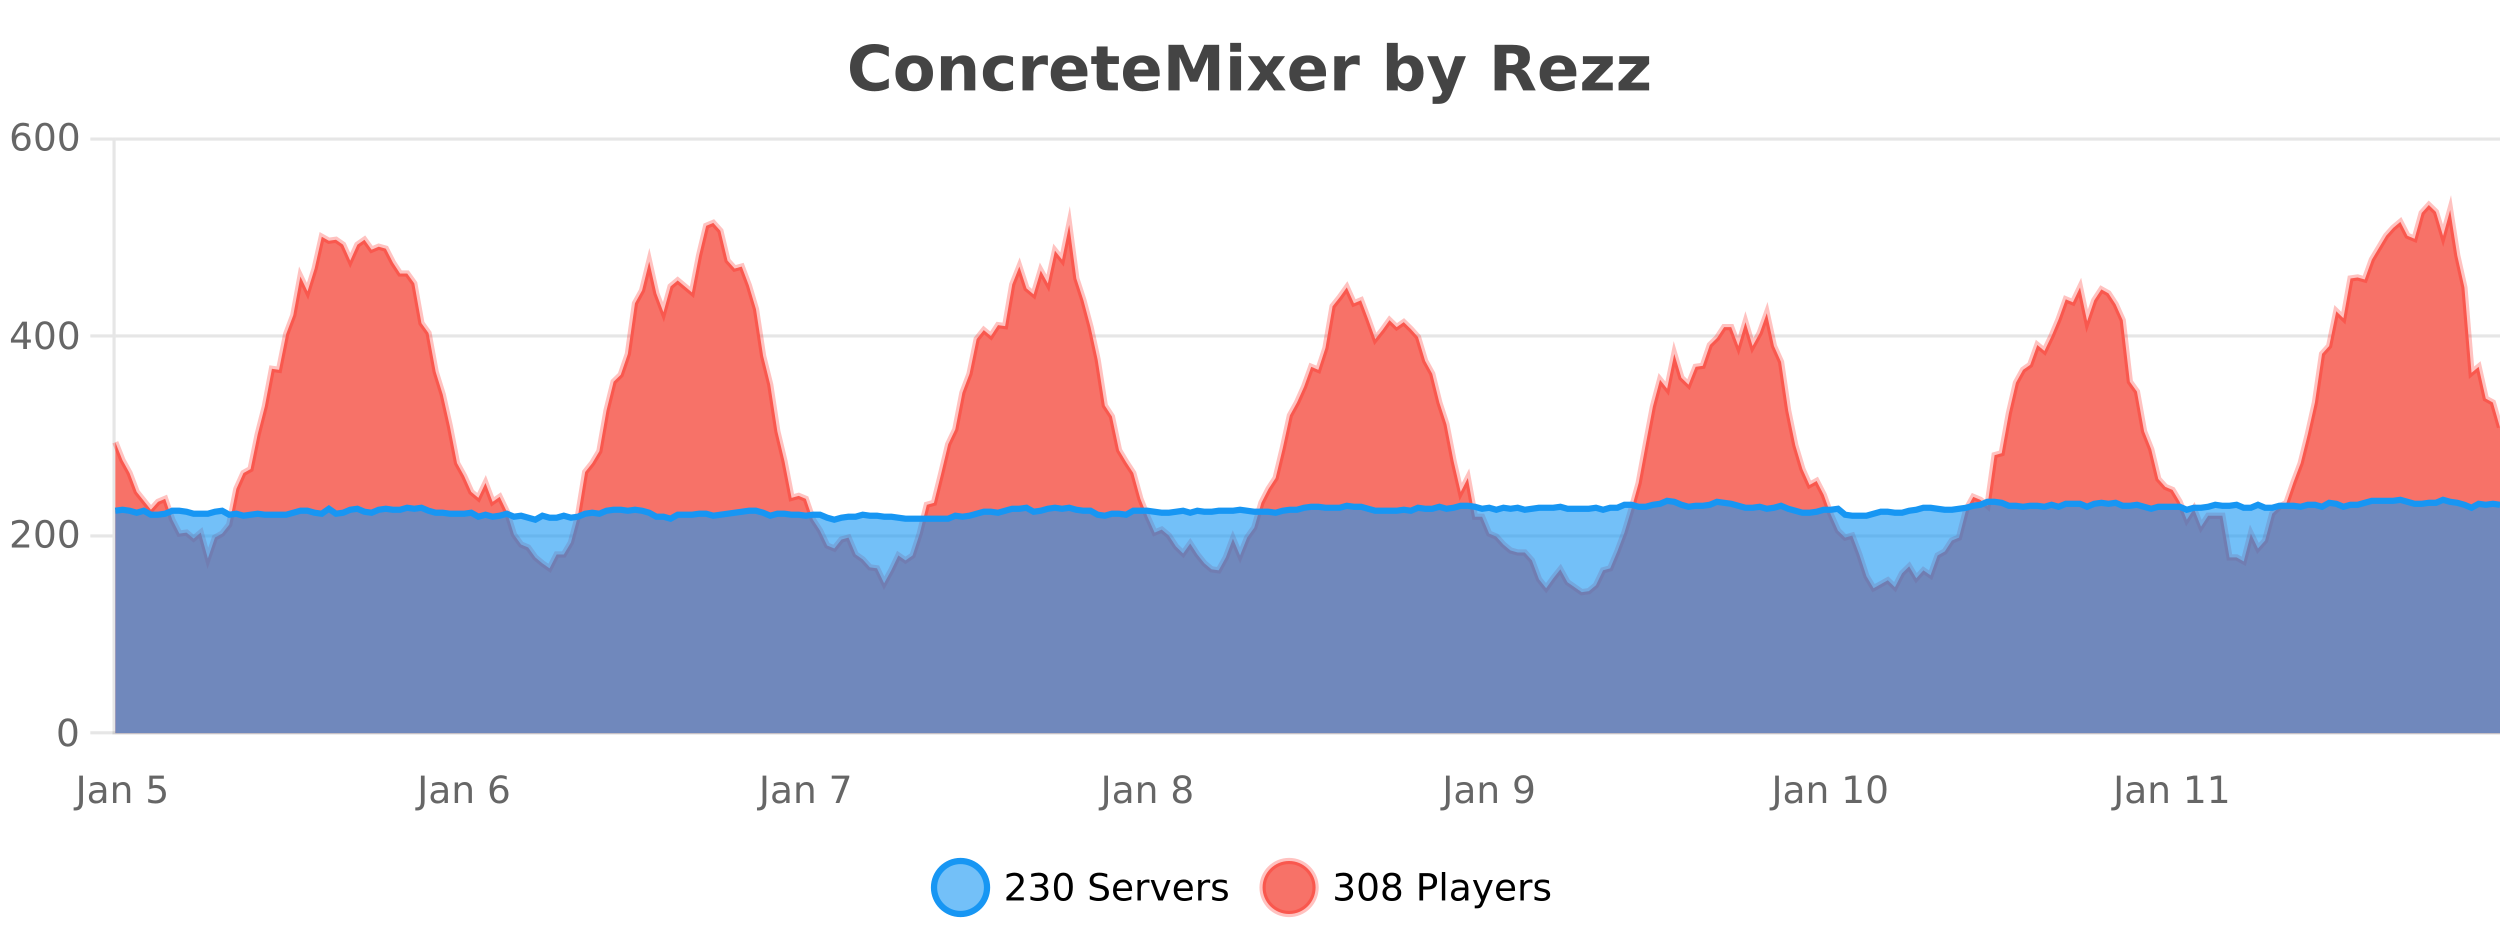 <?xml version="1.0" encoding="UTF-8"?>
<svg xmlns="http://www.w3.org/2000/svg" xmlns:xlink="http://www.w3.org/1999/xlink" width="800pt" height="300pt" viewBox="0 0 800 300" version="1.1">
<defs>
<clipPath id="clip1">
  <path d="M 270 263 L 345 263 L 345 300 L 270 300 Z M 270 263 "/>
</clipPath>
<clipPath id="clip2">
  <path d="M 375 263 L 450 263 L 450 300 L 375 300 Z M 375 263 "/>
</clipPath>
<clipPath id="clip3">
  <path d="M 36.906 65 L 800 65 L 800 234.602 L 36.906 234.602 Z M 36.906 65 "/>
</clipPath>
<clipPath id="clip4">
  <path d="M 35.906 43 L 800 43 L 800 218 L 35.906 218 Z M 35.906 43 "/>
</clipPath>
<clipPath id="clip5">
  <path d="M 36.906 159 L 800 159 L 800 234.602 L 36.906 234.602 Z M 36.906 159 "/>
</clipPath>
<clipPath id="clip6">
  <path d="M 35.906 131 L 800 131 L 800 195 L 35.906 195 Z M 35.906 131 "/>
</clipPath>
</defs>
<g id="surface292671">
<rect x="0" y="0" width="800" height="300" style="fill:rgb(100%,100%,100%);fill-opacity:1;stroke:none;"/>
<path style="fill:none;stroke-width:1;stroke-linecap:butt;stroke-linejoin:miter;stroke:rgb(0%,0%,0%);stroke-opacity:0.098;stroke-miterlimit:10;" d="M 37 234.5 L 800 234.5 "/>
<path style="fill:none;stroke-width:1;stroke-linecap:butt;stroke-linejoin:miter;stroke:rgb(0%,0%,0%);stroke-opacity:0.098;stroke-miterlimit:10;" d="M 28.906 234.5 L 36 234.5 "/>
<path style="fill:none;stroke-width:1;stroke-linecap:butt;stroke-linejoin:miter;stroke:rgb(0%,0%,0%);stroke-opacity:0.098;stroke-miterlimit:10;" d="M 37 171.5 L 800 171.5 "/>
<path style="fill:none;stroke-width:1;stroke-linecap:butt;stroke-linejoin:miter;stroke:rgb(0%,0%,0%);stroke-opacity:0.098;stroke-miterlimit:10;" d="M 28.906 171.5 L 36 171.5 "/>
<path style="fill:none;stroke-width:1;stroke-linecap:butt;stroke-linejoin:miter;stroke:rgb(0%,0%,0%);stroke-opacity:0.098;stroke-miterlimit:10;" d="M 37 107.5 L 800 107.5 "/>
<path style="fill:none;stroke-width:1;stroke-linecap:butt;stroke-linejoin:miter;stroke:rgb(0%,0%,0%);stroke-opacity:0.098;stroke-miterlimit:10;" d="M 28.906 107.5 L 36 107.5 "/>
<path style="fill:none;stroke-width:1;stroke-linecap:butt;stroke-linejoin:miter;stroke:rgb(0%,0%,0%);stroke-opacity:0.098;stroke-miterlimit:10;" d="M 37 44.5 L 800 44.5 "/>
<path style="fill:none;stroke-width:1;stroke-linecap:butt;stroke-linejoin:miter;stroke:rgb(0%,0%,0%);stroke-opacity:0.098;stroke-miterlimit:10;" d="M 28.906 44.5 L 36 44.5 "/>
<path style=" stroke:none;fill-rule:nonzero;fill:rgb(9.02%,58.824%,95.294%);fill-opacity:0.6;" d="M 315.852 284 C 315.852 288.688 312.055 292.484 307.367 292.484 C 302.684 292.484 298.883 288.688 298.883 284 C 298.883 279.312 302.684 275.516 307.367 275.516 C 312.055 275.516 315.852 279.312 315.852 284 Z M 315.852 284 "/>
<g clip-path="url(#clip1)" clip-rule="nonzero">
<path style="fill:none;stroke-width:2;stroke-linecap:butt;stroke-linejoin:miter;stroke:rgb(9.02%,58.824%,95.294%);stroke-opacity:1;stroke-miterlimit:10;" d="M 315.852 284 C 315.852 288.688 312.055 292.484 307.367 292.484 C 302.684 292.484 298.883 288.688 298.883 284 C 298.883 279.312 302.684 275.516 307.367 275.516 C 312.055 275.516 315.852 279.312 315.852 284 Z M 315.852 284 "/>
</g>
<path style=" stroke:none;fill-rule:nonzero;fill:rgb(0%,0%,0%);fill-opacity:1;" d="M 323.477 287.156 L 327.617 287.156 L 327.617 288.156 L 322.055 288.156 L 322.055 287.156 C 322.5 286.699 323.109 286.078 323.883 285.297 C 324.664 284.508 325.152 283.996 325.352 283.766 C 325.734 283.352 326 282.996 326.148 282.703 C 326.305 282.402 326.383 282.109 326.383 281.828 C 326.383 281.359 326.215 280.98 325.883 280.688 C 325.559 280.398 325.137 280.25 324.617 280.25 C 324.242 280.25 323.844 280.312 323.43 280.438 C 323.023 280.562 322.586 280.762 322.117 281.031 L 322.117 279.828 C 322.594 279.641 323.039 279.5 323.445 279.406 C 323.859 279.305 324.242 279.25 324.586 279.25 C 325.492 279.25 326.215 279.48 326.758 279.938 C 327.297 280.387 327.57 280.992 327.57 281.75 C 327.57 282.105 327.5 282.445 327.367 282.766 C 327.23 283.09 326.984 283.469 326.633 283.906 C 326.527 284.023 326.215 284.352 325.695 284.891 C 325.172 285.434 324.434 286.188 323.477 287.156 Z M 333.691 283.438 C 334.254 283.562 334.691 283.82 335.004 284.203 C 335.324 284.578 335.488 285.047 335.488 285.609 C 335.488 286.477 335.191 287.148 334.598 287.625 C 334.004 288.094 333.16 288.328 332.066 288.328 C 331.699 288.328 331.32 288.289 330.926 288.219 C 330.539 288.148 330.145 288.039 329.738 287.891 L 329.738 286.75 C 330.059 286.938 330.414 287.086 330.801 287.188 C 331.195 287.281 331.605 287.328 332.035 287.328 C 332.773 287.328 333.336 287.184 333.723 286.891 C 334.117 286.602 334.316 286.172 334.316 285.609 C 334.316 285.102 334.133 284.699 333.77 284.406 C 333.402 284.117 332.902 283.969 332.27 283.969 L 331.238 283.969 L 331.238 283 L 332.316 283 C 332.887 283 333.332 282.887 333.645 282.656 C 333.957 282.418 334.113 282.078 334.113 281.641 C 334.113 281.195 333.949 280.852 333.629 280.609 C 333.316 280.371 332.863 280.25 332.27 280.25 C 331.934 280.25 331.582 280.289 331.207 280.359 C 330.84 280.422 330.434 280.527 329.988 280.672 L 329.988 279.625 C 330.445 279.5 330.867 279.406 331.254 279.344 C 331.648 279.281 332.02 279.25 332.363 279.25 C 333.27 279.25 333.98 279.453 334.504 279.859 C 335.023 280.266 335.285 280.82 335.285 281.516 C 335.285 282.008 335.145 282.418 334.863 282.75 C 334.59 283.086 334.199 283.312 333.691 283.438 Z M 340.266 280.188 C 339.66 280.188 339.203 280.492 338.891 281.094 C 338.586 281.688 338.438 282.59 338.438 283.797 C 338.438 284.996 338.586 285.898 338.891 286.5 C 339.203 287.094 339.66 287.391 340.266 287.391 C 340.879 287.391 341.336 287.094 341.641 286.5 C 341.953 285.898 342.109 284.996 342.109 283.797 C 342.109 282.59 341.953 281.688 341.641 281.094 C 341.336 280.492 340.879 280.188 340.266 280.188 Z M 340.266 279.25 C 341.242 279.25 341.992 279.641 342.516 280.422 C 343.035 281.195 343.297 282.32 343.297 283.797 C 343.297 285.266 343.035 286.391 342.516 287.172 C 341.992 287.945 341.242 288.328 340.266 288.328 C 339.285 288.328 338.535 287.945 338.016 287.172 C 337.504 286.391 337.25 285.266 337.25 283.797 C 337.25 282.32 337.504 281.195 338.016 280.422 C 338.535 279.641 339.285 279.25 340.266 279.25 Z M 354.32 279.688 L 354.32 280.844 C 353.871 280.637 353.445 280.48 353.039 280.375 C 352.641 280.262 352.262 280.203 351.898 280.203 C 351.25 280.203 350.75 280.328 350.398 280.578 C 350.055 280.828 349.883 281.188 349.883 281.656 C 349.883 282.043 349.996 282.336 350.227 282.531 C 350.453 282.73 350.898 282.887 351.555 283 L 352.258 283.156 C 353.141 283.324 353.793 283.621 354.211 284.047 C 354.637 284.465 354.852 285.027 354.852 285.734 C 354.852 286.59 354.562 287.234 353.992 287.672 C 353.43 288.109 352.594 288.328 351.492 288.328 C 351.086 288.328 350.648 288.281 350.18 288.188 C 349.711 288.094 349.227 287.953 348.727 287.766 L 348.727 286.547 C 349.203 286.82 349.672 287.023 350.133 287.156 C 350.602 287.293 351.055 287.359 351.492 287.359 C 352.168 287.359 352.688 287.23 353.055 286.969 C 353.43 286.699 353.617 286.32 353.617 285.828 C 353.617 285.402 353.48 285.07 353.211 284.828 C 352.949 284.578 352.516 284.398 351.914 284.281 L 351.195 284.141 C 350.309 283.965 349.668 283.688 349.273 283.312 C 348.887 282.938 348.695 282.418 348.695 281.75 C 348.695 280.969 348.965 280.359 349.508 279.922 C 350.047 279.477 350.797 279.25 351.758 279.25 C 352.172 279.25 352.59 279.289 353.008 279.359 C 353.434 279.434 353.871 279.543 354.32 279.688 Z M 362.266 284.609 L 362.266 285.125 L 357.297 285.125 C 357.348 285.875 357.57 286.445 357.969 286.828 C 358.375 287.215 358.93 287.406 359.641 287.406 C 360.055 287.406 360.457 287.359 360.844 287.266 C 361.238 287.164 361.629 287.008 362.016 286.797 L 362.016 287.828 C 361.617 287.984 361.219 288.105 360.812 288.188 C 360.406 288.281 359.992 288.328 359.578 288.328 C 358.535 288.328 357.707 288.027 357.094 287.422 C 356.477 286.809 356.172 285.98 356.172 284.938 C 356.172 283.867 356.461 283.016 357.047 282.391 C 357.629 281.758 358.41 281.438 359.391 281.438 C 360.273 281.438 360.973 281.727 361.484 282.297 C 362.004 282.859 362.266 283.633 362.266 284.609 Z M 361.188 284.281 C 361.176 283.699 361.008 283.23 360.688 282.875 C 360.363 282.523 359.938 282.344 359.406 282.344 C 358.801 282.344 358.316 282.516 357.953 282.859 C 357.598 283.203 357.395 283.684 357.344 284.297 Z M 367.836 282.594 C 367.711 282.531 367.574 282.484 367.43 282.453 C 367.293 282.414 367.137 282.391 366.961 282.391 C 366.355 282.391 365.887 282.59 365.555 282.984 C 365.23 283.383 365.07 283.953 365.07 284.703 L 365.07 288.156 L 363.992 288.156 L 363.992 281.594 L 365.07 281.594 L 365.07 282.609 C 365.297 282.215 365.594 281.922 365.961 281.734 C 366.324 281.539 366.766 281.438 367.289 281.438 C 367.359 281.438 367.438 281.445 367.523 281.453 C 367.617 281.465 367.715 281.48 367.82 281.5 Z M 368.195 281.594 L 369.336 281.594 L 371.383 287.094 L 373.445 281.594 L 374.586 281.594 L 372.117 288.156 L 370.648 288.156 Z M 381.688 284.609 L 381.688 285.125 L 376.719 285.125 C 376.77 285.875 376.992 286.445 377.391 286.828 C 377.797 287.215 378.352 287.406 379.062 287.406 C 379.477 287.406 379.879 287.359 380.266 287.266 C 380.66 287.164 381.051 287.008 381.438 286.797 L 381.438 287.828 C 381.039 287.984 380.641 288.105 380.234 288.188 C 379.828 288.281 379.414 288.328 379 288.328 C 377.957 288.328 377.129 288.027 376.516 287.422 C 375.898 286.809 375.594 285.98 375.594 284.938 C 375.594 283.867 375.883 283.016 376.469 282.391 C 377.051 281.758 377.832 281.438 378.812 281.438 C 379.695 281.438 380.395 281.727 380.906 282.297 C 381.426 282.859 381.688 283.633 381.688 284.609 Z M 380.609 284.281 C 380.598 283.699 380.43 283.23 380.109 282.875 C 379.785 282.523 379.359 282.344 378.828 282.344 C 378.223 282.344 377.738 282.516 377.375 282.859 C 377.02 283.203 376.816 283.684 376.766 284.297 Z M 387.258 282.594 C 387.133 282.531 386.996 282.484 386.852 282.453 C 386.715 282.414 386.559 282.391 386.383 282.391 C 385.777 282.391 385.309 282.59 384.977 282.984 C 384.652 283.383 384.492 283.953 384.492 284.703 L 384.492 288.156 L 383.414 288.156 L 383.414 281.594 L 384.492 281.594 L 384.492 282.609 C 384.719 282.215 385.016 281.922 385.383 281.734 C 385.746 281.539 386.188 281.438 386.711 281.438 C 386.781 281.438 386.859 281.445 386.945 281.453 C 387.039 281.465 387.137 281.48 387.242 281.5 Z M 392.562 281.781 L 392.562 282.812 C 392.258 282.656 391.941 282.543 391.609 282.469 C 391.285 282.387 390.945 282.344 390.594 282.344 C 390.062 282.344 389.66 282.43 389.391 282.594 C 389.117 282.75 388.984 282.996 388.984 283.328 C 388.984 283.578 389.078 283.777 389.266 283.922 C 389.461 284.059 389.852 284.188 390.438 284.312 L 390.797 284.406 C 391.566 284.562 392.113 284.793 392.438 285.094 C 392.758 285.398 392.922 285.812 392.922 286.344 C 392.922 286.961 392.676 287.445 392.188 287.797 C 391.707 288.152 391.047 288.328 390.203 288.328 C 389.848 288.328 389.477 288.289 389.094 288.219 C 388.719 288.156 388.32 288.059 387.906 287.922 L 387.906 286.797 C 388.301 287.008 388.691 287.164 389.078 287.266 C 389.461 287.371 389.848 287.422 390.234 287.422 C 390.734 287.422 391.117 287.34 391.391 287.172 C 391.672 286.996 391.812 286.746 391.812 286.422 C 391.812 286.133 391.711 285.906 391.516 285.75 C 391.316 285.594 390.883 285.445 390.219 285.297 L 389.844 285.219 C 389.176 285.074 388.691 284.855 388.391 284.562 C 388.098 284.273 387.953 283.875 387.953 283.375 C 387.953 282.75 388.172 282.273 388.609 281.938 C 389.047 281.605 389.664 281.438 390.469 281.438 C 390.863 281.438 391.238 281.469 391.594 281.531 C 391.945 281.586 392.27 281.668 392.562 281.781 Z M 317.367 277.016 "/>
<path style=" stroke:none;fill-rule:nonzero;fill:rgb(96.863%,44.706%,40.784%);fill-opacity:1;" d="M 420.988 284 C 420.988 288.688 417.191 292.484 412.504 292.484 C 407.82 292.484 404.02 288.688 404.02 284 C 404.02 279.312 407.82 275.516 412.504 275.516 C 417.191 275.516 420.988 279.312 420.988 284 Z M 420.988 284 "/>
<g clip-path="url(#clip2)" clip-rule="nonzero">
<path style="fill:none;stroke-width:2;stroke-linecap:butt;stroke-linejoin:miter;stroke:rgb(100%,4.706%,0%);stroke-opacity:0.247;stroke-miterlimit:10;" d="M 420.988 284 C 420.988 288.688 417.191 292.484 412.504 292.484 C 407.82 292.484 404.02 288.688 404.02 284 C 404.02 279.312 407.82 275.516 412.504 275.516 C 417.191 275.516 420.988 279.312 420.988 284 Z M 420.988 284 "/>
</g>
<path style=" stroke:none;fill-rule:nonzero;fill:rgb(0%,0%,0%);fill-opacity:1;" d="M 431.195 283.438 C 431.758 283.562 432.195 283.82 432.508 284.203 C 432.828 284.578 432.992 285.047 432.992 285.609 C 432.992 286.477 432.695 287.148 432.102 287.625 C 431.508 288.094 430.664 288.328 429.57 288.328 C 429.203 288.328 428.824 288.289 428.43 288.219 C 428.043 288.148 427.648 288.039 427.242 287.891 L 427.242 286.75 C 427.562 286.938 427.918 287.086 428.305 287.188 C 428.699 287.281 429.109 287.328 429.539 287.328 C 430.277 287.328 430.84 287.184 431.227 286.891 C 431.621 286.602 431.82 286.172 431.82 285.609 C 431.82 285.102 431.637 284.699 431.273 284.406 C 430.906 284.117 430.406 283.969 429.773 283.969 L 428.742 283.969 L 428.742 283 L 429.82 283 C 430.391 283 430.836 282.887 431.148 282.656 C 431.461 282.418 431.617 282.078 431.617 281.641 C 431.617 281.195 431.453 280.852 431.133 280.609 C 430.82 280.371 430.367 280.25 429.773 280.25 C 429.438 280.25 429.086 280.289 428.711 280.359 C 428.344 280.422 427.938 280.527 427.492 280.672 L 427.492 279.625 C 427.949 279.5 428.371 279.406 428.758 279.344 C 429.152 279.281 429.523 279.25 429.867 279.25 C 430.773 279.25 431.484 279.453 432.008 279.859 C 432.527 280.266 432.789 280.82 432.789 281.516 C 432.789 282.008 432.648 282.418 432.367 282.75 C 432.094 283.086 431.703 283.312 431.195 283.438 Z M 437.766 280.188 C 437.16 280.188 436.703 280.492 436.391 281.094 C 436.086 281.688 435.938 282.59 435.938 283.797 C 435.938 284.996 436.086 285.898 436.391 286.5 C 436.703 287.094 437.16 287.391 437.766 287.391 C 438.379 287.391 438.836 287.094 439.141 286.5 C 439.453 285.898 439.609 284.996 439.609 283.797 C 439.609 282.59 439.453 281.688 439.141 281.094 C 438.836 280.492 438.379 280.188 437.766 280.188 Z M 437.766 279.25 C 438.742 279.25 439.492 279.641 440.016 280.422 C 440.535 281.195 440.797 282.32 440.797 283.797 C 440.797 285.266 440.535 286.391 440.016 287.172 C 439.492 287.945 438.742 288.328 437.766 288.328 C 436.785 288.328 436.035 287.945 435.516 287.172 C 435.004 286.391 434.75 285.266 434.75 283.797 C 434.75 282.32 435.004 281.195 435.516 280.422 C 436.035 279.641 436.785 279.25 437.766 279.25 Z M 445.398 284 C 444.836 284 444.391 284.152 444.07 284.453 C 443.746 284.758 443.586 285.168 443.586 285.688 C 443.586 286.219 443.746 286.637 444.07 286.938 C 444.391 287.242 444.836 287.391 445.398 287.391 C 445.961 287.391 446.402 287.242 446.727 286.938 C 447.047 286.637 447.211 286.219 447.211 285.688 C 447.211 285.168 447.047 284.758 446.727 284.453 C 446.414 284.152 445.969 284 445.398 284 Z M 444.211 283.5 C 443.711 283.375 443.312 283.141 443.023 282.797 C 442.742 282.445 442.602 282.016 442.602 281.516 C 442.602 280.82 442.852 280.266 443.352 279.859 C 443.852 279.453 444.531 279.25 445.398 279.25 C 446.273 279.25 446.953 279.453 447.445 279.859 C 447.945 280.266 448.195 280.82 448.195 281.516 C 448.195 282.016 448.055 282.445 447.773 282.797 C 447.492 283.141 447.094 283.375 446.586 283.5 C 447.156 283.637 447.602 283.898 447.914 284.281 C 448.234 284.668 448.398 285.137 448.398 285.688 C 448.398 286.543 448.137 287.199 447.617 287.656 C 447.105 288.105 446.367 288.328 445.398 288.328 C 444.438 288.328 443.699 288.105 443.18 287.656 C 442.656 287.199 442.398 286.543 442.398 285.688 C 442.398 285.137 442.559 284.668 442.883 284.281 C 443.203 283.898 443.648 283.637 444.211 283.5 Z M 443.789 281.625 C 443.789 282.086 443.93 282.438 444.211 282.688 C 444.492 282.938 444.887 283.062 445.398 283.062 C 445.906 283.062 446.305 282.938 446.586 282.688 C 446.875 282.438 447.023 282.086 447.023 281.625 C 447.023 281.18 446.875 280.828 446.586 280.578 C 446.305 280.32 445.906 280.188 445.398 280.188 C 444.887 280.188 444.492 280.32 444.211 280.578 C 443.93 280.828 443.789 281.18 443.789 281.625 Z M 455.398 280.375 L 455.398 283.672 L 456.883 283.672 C 457.434 283.672 457.859 283.531 458.164 283.25 C 458.465 282.961 458.617 282.547 458.617 282.016 C 458.617 281.496 458.465 281.094 458.164 280.812 C 457.859 280.523 457.434 280.375 456.883 280.375 Z M 454.211 279.406 L 456.883 279.406 C 457.871 279.406 458.617 279.633 459.117 280.078 C 459.617 280.516 459.867 281.164 459.867 282.016 C 459.867 282.883 459.617 283.539 459.117 283.984 C 458.617 284.422 457.871 284.641 456.883 284.641 L 455.398 284.641 L 455.398 288.156 L 454.211 288.156 Z M 461.398 279.031 L 462.477 279.031 L 462.477 288.156 L 461.398 288.156 Z M 467.719 284.859 C 466.852 284.859 466.25 284.961 465.906 285.156 C 465.57 285.355 465.406 285.695 465.406 286.172 C 465.406 286.559 465.531 286.867 465.781 287.094 C 466.039 287.312 466.383 287.422 466.812 287.422 C 467.414 287.422 467.895 287.215 468.25 286.797 C 468.613 286.371 468.797 285.805 468.797 285.094 L 468.797 284.859 Z M 469.875 284.406 L 469.875 288.156 L 468.797 288.156 L 468.797 287.156 C 468.547 287.555 468.238 287.852 467.875 288.047 C 467.508 288.234 467.062 288.328 466.531 288.328 C 465.852 288.328 465.316 288.141 464.922 287.766 C 464.523 287.383 464.328 286.875 464.328 286.25 C 464.328 285.512 464.57 284.953 465.062 284.578 C 465.562 284.203 466.301 284.016 467.281 284.016 L 468.797 284.016 L 468.797 283.906 C 468.797 283.406 468.629 283.023 468.297 282.75 C 467.973 282.48 467.52 282.344 466.938 282.344 C 466.562 282.344 466.191 282.391 465.828 282.484 C 465.473 282.578 465.133 282.715 464.812 282.891 L 464.812 281.891 C 465.207 281.734 465.586 281.621 465.953 281.547 C 466.328 281.477 466.691 281.438 467.047 281.438 C 467.992 281.438 468.703 281.684 469.172 282.172 C 469.641 282.664 469.875 283.406 469.875 284.406 Z M 474.82 288.766 C 474.516 289.547 474.219 290.055 473.93 290.297 C 473.637 290.535 473.25 290.656 472.773 290.656 L 471.914 290.656 L 471.914 289.75 L 472.539 289.75 C 472.84 289.75 473.07 289.676 473.227 289.531 C 473.391 289.395 473.574 289.066 473.773 288.547 L 473.977 288.047 L 471.32 281.594 L 472.461 281.594 L 474.508 286.719 L 476.57 281.594 L 477.711 281.594 Z M 484.812 284.609 L 484.812 285.125 L 479.844 285.125 C 479.895 285.875 480.117 286.445 480.516 286.828 C 480.922 287.215 481.477 287.406 482.188 287.406 C 482.602 287.406 483.004 287.359 483.391 287.266 C 483.785 287.164 484.176 287.008 484.562 286.797 L 484.562 287.828 C 484.164 287.984 483.766 288.105 483.359 288.188 C 482.953 288.281 482.539 288.328 482.125 288.328 C 481.082 288.328 480.254 288.027 479.641 287.422 C 479.023 286.809 478.719 285.98 478.719 284.938 C 478.719 283.867 479.008 283.016 479.594 282.391 C 480.176 281.758 480.957 281.438 481.938 281.438 C 482.82 281.438 483.52 281.727 484.031 282.297 C 484.551 282.859 484.812 283.633 484.812 284.609 Z M 483.734 284.281 C 483.723 283.699 483.555 283.23 483.234 282.875 C 482.91 282.523 482.484 282.344 481.953 282.344 C 481.348 282.344 480.863 282.516 480.5 282.859 C 480.145 283.203 479.941 283.684 479.891 284.297 Z M 490.383 282.594 C 490.258 282.531 490.121 282.484 489.977 282.453 C 489.84 282.414 489.684 282.391 489.508 282.391 C 488.902 282.391 488.434 282.59 488.102 282.984 C 487.777 283.383 487.617 283.953 487.617 284.703 L 487.617 288.156 L 486.539 288.156 L 486.539 281.594 L 487.617 281.594 L 487.617 282.609 C 487.844 282.215 488.141 281.922 488.508 281.734 C 488.871 281.539 489.312 281.438 489.836 281.438 C 489.906 281.438 489.984 281.445 490.07 281.453 C 490.164 281.465 490.262 281.48 490.367 281.5 Z M 495.691 281.781 L 495.691 282.812 C 495.387 282.656 495.07 282.543 494.738 282.469 C 494.414 282.387 494.074 282.344 493.723 282.344 C 493.191 282.344 492.789 282.43 492.52 282.594 C 492.246 282.75 492.113 282.996 492.113 283.328 C 492.113 283.578 492.207 283.777 492.395 283.922 C 492.59 284.059 492.98 284.188 493.566 284.312 L 493.926 284.406 C 494.695 284.562 495.242 284.793 495.566 285.094 C 495.887 285.398 496.051 285.812 496.051 286.344 C 496.051 286.961 495.805 287.445 495.316 287.797 C 494.836 288.152 494.176 288.328 493.332 288.328 C 492.977 288.328 492.605 288.289 492.223 288.219 C 491.848 288.156 491.449 288.059 491.035 287.922 L 491.035 286.797 C 491.43 287.008 491.82 287.164 492.207 287.266 C 492.59 287.371 492.977 287.422 493.363 287.422 C 493.863 287.422 494.246 287.34 494.52 287.172 C 494.801 286.996 494.941 286.746 494.941 286.422 C 494.941 286.133 494.84 285.906 494.645 285.75 C 494.445 285.594 494.012 285.445 493.348 285.297 L 492.973 285.219 C 492.305 285.074 491.82 284.855 491.52 284.562 C 491.227 284.273 491.082 283.875 491.082 283.375 C 491.082 282.75 491.301 282.273 491.738 281.938 C 492.176 281.605 492.793 281.438 493.598 281.438 C 493.992 281.438 494.367 281.469 494.723 281.531 C 495.074 281.586 495.398 281.668 495.691 281.781 Z M 422.504 277.016 "/>
<path style=" stroke:none;fill-rule:nonzero;fill:rgb(26.667%,26.667%,26.667%);fill-opacity:1;" d="M 284.406 28.125 C 283.707 28.48 282.984 28.746 282.234 28.922 C 281.492 29.109 280.711 29.203 279.891 29.203 C 277.461 29.203 275.539 28.527 274.125 27.172 C 272.707 25.809 272 23.965 272 21.641 C 272 19.32 272.707 17.48 274.125 16.125 C 275.539 14.762 277.461 14.078 279.891 14.078 C 280.711 14.078 281.492 14.172 282.234 14.359 C 282.984 14.539 283.707 14.805 284.406 15.156 L 284.406 18.172 C 283.707 17.703 283.02 17.359 282.344 17.141 C 281.664 16.914 280.953 16.797 280.203 16.797 C 278.859 16.797 277.801 17.23 277.031 18.094 C 276.27 18.949 275.891 20.133 275.891 21.641 C 275.891 23.152 276.27 24.34 277.031 25.203 C 277.801 26.059 278.859 26.484 280.203 26.484 C 280.953 26.484 281.664 26.375 282.344 26.156 C 283.02 25.93 283.707 25.578 284.406 25.109 Z M 292.57 20.219 C 291.789 20.219 291.195 20.5 290.789 21.062 C 290.383 21.617 290.18 22.418 290.18 23.469 C 290.18 24.512 290.383 25.312 290.789 25.875 C 291.195 26.43 291.789 26.703 292.57 26.703 C 293.328 26.703 293.906 26.43 294.305 25.875 C 294.711 25.312 294.914 24.512 294.914 23.469 C 294.914 22.418 294.711 21.617 294.305 21.062 C 293.906 20.5 293.328 20.219 292.57 20.219 Z M 292.57 17.719 C 294.445 17.719 295.906 18.23 296.961 19.25 C 298.023 20.262 298.555 21.668 298.555 23.469 C 298.555 25.262 298.023 26.668 296.961 27.688 C 295.906 28.699 294.445 29.203 292.57 29.203 C 290.672 29.203 289.195 28.699 288.133 27.688 C 287.07 26.668 286.539 25.262 286.539 23.469 C 286.539 21.668 287.07 20.262 288.133 19.25 C 289.195 18.23 290.672 17.719 292.57 17.719 Z M 312.09 22.266 L 312.09 28.922 L 308.574 28.922 L 308.574 23.828 C 308.574 22.883 308.551 22.23 308.512 21.875 C 308.469 21.512 308.395 21.246 308.293 21.078 C 308.156 20.852 307.969 20.672 307.73 20.547 C 307.5 20.422 307.234 20.359 306.934 20.359 C 306.203 20.359 305.629 20.641 305.215 21.203 C 304.797 21.766 304.59 22.547 304.59 23.547 L 304.59 28.922 L 301.105 28.922 L 301.105 17.984 L 304.59 17.984 L 304.59 19.578 C 305.121 18.945 305.684 18.477 306.277 18.172 C 306.871 17.871 307.52 17.719 308.23 17.719 C 309.5 17.719 310.457 18.109 311.105 18.891 C 311.762 19.664 312.09 20.789 312.09 22.266 Z M 324.172 18.328 L 324.172 21.172 C 323.703 20.852 323.227 20.609 322.75 20.453 C 322.27 20.297 321.77 20.219 321.25 20.219 C 320.281 20.219 319.52 20.508 318.969 21.078 C 318.426 21.641 318.156 22.438 318.156 23.469 C 318.156 24.492 318.426 25.289 318.969 25.859 C 319.52 26.422 320.281 26.703 321.25 26.703 C 321.801 26.703 322.32 26.625 322.812 26.469 C 323.301 26.305 323.754 26.059 324.172 25.734 L 324.172 28.594 C 323.629 28.805 323.078 28.953 322.516 29.047 C 321.953 29.148 321.383 29.203 320.812 29.203 C 318.844 29.203 317.301 28.699 316.188 27.688 C 315.07 26.68 314.516 25.273 314.516 23.469 C 314.516 21.656 315.07 20.246 316.188 19.234 C 317.301 18.227 318.844 17.719 320.812 17.719 C 321.383 17.719 321.945 17.773 322.5 17.875 C 323.062 17.969 323.617 18.121 324.172 18.328 Z M 335.324 20.969 C 335.012 20.824 334.703 20.719 334.402 20.656 C 334.098 20.586 333.797 20.547 333.496 20.547 C 332.59 20.547 331.891 20.836 331.402 21.406 C 330.922 21.98 330.684 22.805 330.684 23.875 L 330.684 28.922 L 327.199 28.922 L 327.199 17.984 L 330.684 17.984 L 330.684 19.781 C 331.129 19.062 331.645 18.543 332.23 18.219 C 332.812 17.887 333.512 17.719 334.324 17.719 C 334.449 17.719 334.578 17.727 334.715 17.734 C 334.848 17.746 335.047 17.766 335.309 17.797 Z M 347.969 23.422 L 347.969 24.422 L 339.797 24.422 C 339.879 25.246 340.176 25.859 340.688 26.266 C 341.195 26.672 341.906 26.875 342.812 26.875 C 343.551 26.875 344.305 26.766 345.078 26.547 C 345.848 26.328 346.641 26 347.453 25.562 L 347.453 28.25 C 346.629 28.562 345.801 28.797 344.969 28.953 C 344.145 29.117 343.32 29.203 342.5 29.203 C 340.52 29.203 338.977 28.703 337.875 27.703 C 336.781 26.695 336.234 25.281 336.234 23.469 C 336.234 21.68 336.77 20.273 337.844 19.25 C 338.926 18.23 340.41 17.719 342.297 17.719 C 344.016 17.719 345.391 18.242 346.422 19.281 C 347.453 20.312 347.969 21.695 347.969 23.422 Z M 344.375 22.266 C 344.375 21.602 344.18 21.062 343.797 20.656 C 343.41 20.25 342.906 20.047 342.281 20.047 C 341.602 20.047 341.051 20.242 340.625 20.625 C 340.207 21 339.945 21.547 339.844 22.266 Z M 354.438 14.875 L 354.438 17.984 L 358.047 17.984 L 358.047 20.484 L 354.438 20.484 L 354.438 25.125 C 354.438 25.637 354.535 25.98 354.734 26.156 C 354.941 26.336 355.344 26.422 355.938 26.422 L 357.734 26.422 L 357.734 28.922 L 354.734 28.922 C 353.359 28.922 352.379 28.637 351.797 28.062 C 351.223 27.48 350.938 26.5 350.938 25.125 L 350.938 20.484 L 349.203 20.484 L 349.203 17.984 L 350.938 17.984 L 350.938 14.875 Z M 371.094 23.422 L 371.094 24.422 L 362.922 24.422 C 363.004 25.246 363.301 25.859 363.812 26.266 C 364.32 26.672 365.031 26.875 365.938 26.875 C 366.676 26.875 367.43 26.766 368.203 26.547 C 368.973 26.328 369.766 26 370.578 25.562 L 370.578 28.25 C 369.754 28.562 368.926 28.797 368.094 28.953 C 367.27 29.117 366.445 29.203 365.625 29.203 C 363.645 29.203 362.102 28.703 361 27.703 C 359.906 26.695 359.359 25.281 359.359 23.469 C 359.359 21.68 359.895 20.273 360.969 19.25 C 362.051 18.23 363.535 17.719 365.422 17.719 C 367.141 17.719 368.516 18.242 369.547 19.281 C 370.578 20.312 371.094 21.695 371.094 23.422 Z M 367.5 22.266 C 367.5 21.602 367.305 21.062 366.922 20.656 C 366.535 20.25 366.031 20.047 365.406 20.047 C 364.727 20.047 364.176 20.242 363.75 20.625 C 363.332 21 363.07 21.547 362.969 22.266 Z M 373.906 14.344 L 378.688 14.344 L 382 22.141 L 385.344 14.344 L 390.125 14.344 L 390.125 28.922 L 386.562 28.922 L 386.562 18.25 L 383.203 26.125 L 380.828 26.125 L 377.469 18.25 L 377.469 28.922 L 373.906 28.922 Z M 393.656 17.984 L 397.141 17.984 L 397.141 28.922 L 393.656 28.922 Z M 393.656 13.719 L 397.141 13.719 L 397.141 16.578 L 393.656 16.578 Z M 403.258 23.328 L 399.32 17.984 L 403.023 17.984 L 405.258 21.219 L 407.523 17.984 L 411.227 17.984 L 407.273 23.312 L 411.414 28.922 L 407.711 28.922 L 405.258 25.469 L 402.82 28.922 L 399.117 28.922 Z M 424.316 23.422 L 424.316 24.422 L 416.145 24.422 C 416.227 25.246 416.523 25.859 417.035 26.266 C 417.543 26.672 418.254 26.875 419.16 26.875 C 419.898 26.875 420.652 26.766 421.426 26.547 C 422.195 26.328 422.988 26 423.801 25.562 L 423.801 28.25 C 422.977 28.562 422.148 28.797 421.316 28.953 C 420.492 29.117 419.668 29.203 418.848 29.203 C 416.867 29.203 415.324 28.703 414.223 27.703 C 413.129 26.695 412.582 25.281 412.582 23.469 C 412.582 21.68 413.117 20.273 414.191 19.25 C 415.273 18.23 416.758 17.719 418.645 17.719 C 420.363 17.719 421.738 18.242 422.77 19.281 C 423.801 20.312 424.316 21.695 424.316 23.422 Z M 420.723 22.266 C 420.723 21.602 420.527 21.062 420.145 20.656 C 419.758 20.25 419.254 20.047 418.629 20.047 C 417.949 20.047 417.398 20.242 416.973 20.625 C 416.555 21 416.293 21.547 416.191 22.266 Z M 435.102 20.969 C 434.789 20.824 434.48 20.719 434.18 20.656 C 433.875 20.586 433.574 20.547 433.273 20.547 C 432.367 20.547 431.668 20.836 431.18 21.406 C 430.699 21.98 430.461 22.805 430.461 23.875 L 430.461 28.922 L 426.977 28.922 L 426.977 17.984 L 430.461 17.984 L 430.461 19.781 C 430.906 19.062 431.422 18.543 432.008 18.219 C 432.59 17.887 433.289 17.719 434.102 17.719 C 434.227 17.719 434.355 17.727 434.492 17.734 C 434.625 17.746 434.824 17.766 435.086 17.797 Z M 449.613 26.672 C 450.363 26.672 450.934 26.402 451.332 25.859 C 451.727 25.309 451.926 24.512 451.926 23.469 C 451.926 22.43 451.727 21.637 451.332 21.094 C 450.934 20.543 450.363 20.266 449.613 20.266 C 448.863 20.266 448.285 20.543 447.879 21.094 C 447.48 21.637 447.285 22.43 447.285 23.469 C 447.285 24.5 447.48 25.293 447.879 25.844 C 448.285 26.398 448.863 26.672 449.613 26.672 Z M 447.285 19.578 C 447.773 18.945 448.309 18.477 448.895 18.172 C 449.477 17.871 450.148 17.719 450.91 17.719 C 452.262 17.719 453.371 18.258 454.238 19.328 C 455.102 20.402 455.535 21.781 455.535 23.469 C 455.535 25.148 455.102 26.523 454.238 27.594 C 453.371 28.668 452.262 29.203 450.91 29.203 C 450.148 29.203 449.477 29.051 448.895 28.75 C 448.309 28.449 447.773 27.98 447.285 27.344 L 447.285 28.922 L 443.801 28.922 L 443.801 13.719 L 447.285 13.719 Z M 456.68 17.984 L 460.164 17.984 L 463.117 25.406 L 465.617 17.984 L 469.102 17.984 L 464.508 29.953 C 464.047 31.172 463.508 32.02 462.883 32.5 C 462.266 32.988 461.461 33.234 460.461 33.234 L 458.43 33.234 L 458.43 30.938 L 459.523 30.938 C 460.117 30.938 460.547 30.844 460.82 30.656 C 461.09 30.469 461.297 30.129 461.445 29.641 L 461.555 29.344 Z M 483.602 20.812 C 484.391 20.812 484.961 20.668 485.305 20.375 C 485.648 20.074 485.82 19.59 485.82 18.922 C 485.82 18.258 485.648 17.781 485.305 17.5 C 484.961 17.211 484.391 17.062 483.602 17.062 L 482.023 17.062 L 482.023 20.812 Z M 482.023 23.406 L 482.023 28.922 L 478.273 28.922 L 478.273 14.344 L 484.008 14.344 C 485.922 14.344 487.328 14.668 488.227 15.312 C 489.121 15.961 489.57 16.977 489.57 18.359 C 489.57 19.328 489.336 20.125 488.867 20.75 C 488.406 21.367 487.711 21.82 486.773 22.109 C 487.281 22.227 487.742 22.492 488.148 22.906 C 488.555 23.312 488.965 23.938 489.383 24.781 L 491.43 28.922 L 487.43 28.922 L 485.648 25.297 C 485.293 24.57 484.93 24.074 484.555 23.812 C 484.188 23.543 483.699 23.406 483.086 23.406 Z M 504.422 23.422 L 504.422 24.422 L 496.25 24.422 C 496.332 25.246 496.629 25.859 497.141 26.266 C 497.648 26.672 498.359 26.875 499.266 26.875 C 500.004 26.875 500.758 26.766 501.531 26.547 C 502.301 26.328 503.094 26 503.906 25.562 L 503.906 28.25 C 503.082 28.562 502.254 28.797 501.422 28.953 C 500.598 29.117 499.773 29.203 498.953 29.203 C 496.973 29.203 495.43 28.703 494.328 27.703 C 493.234 26.695 492.688 25.281 492.688 23.469 C 492.688 21.68 493.223 20.273 494.297 19.25 C 495.379 18.23 496.863 17.719 498.75 17.719 C 500.469 17.719 501.844 18.242 502.875 19.281 C 503.906 20.312 504.422 21.695 504.422 23.422 Z M 500.828 22.266 C 500.828 21.602 500.633 21.062 500.25 20.656 C 499.863 20.25 499.359 20.047 498.734 20.047 C 498.055 20.047 497.504 20.242 497.078 20.625 C 496.66 21 496.398 21.547 496.297 22.266 Z M 506.535 17.984 L 516.082 17.984 L 516.082 20.422 L 510.316 26.422 L 516.082 26.422 L 516.082 28.922 L 506.301 28.922 L 506.301 26.484 L 512.051 20.484 L 506.535 20.484 Z M 518.176 17.984 L 527.723 17.984 L 527.723 20.422 L 521.957 26.422 L 527.723 26.422 L 527.723 28.922 L 517.941 28.922 L 517.941 26.484 L 523.691 20.484 L 518.176 20.484 Z M 271 10.359 "/>
<path style="fill:none;stroke-width:1;stroke-linecap:butt;stroke-linejoin:miter;stroke:rgb(0%,0%,0%);stroke-opacity:0.098;stroke-miterlimit:10;" d="M 36 234.5 L 801 234.5 "/>
<path style=" stroke:none;fill-rule:nonzero;fill:rgb(40%,40%,40%);fill-opacity:1;" d="M 25.355 248.203 L 26.543 248.203 L 26.543 256.344 C 26.543 257.395 26.34 258.16 25.934 258.641 C 25.535 259.117 24.895 259.359 24.012 259.359 L 23.559 259.359 L 23.559 258.359 L 23.934 258.359 C 24.453 258.359 24.816 258.211 25.027 257.922 C 25.246 257.629 25.355 257.102 25.355 256.344 Z M 31.832 253.656 C 30.965 253.656 30.363 253.758 30.02 253.953 C 29.684 254.152 29.52 254.492 29.52 254.969 C 29.52 255.355 29.645 255.664 29.895 255.891 C 30.152 256.109 30.496 256.219 30.926 256.219 C 31.527 256.219 32.008 256.012 32.363 255.594 C 32.727 255.168 32.91 254.602 32.91 253.891 L 32.91 253.656 Z M 33.988 253.203 L 33.988 256.953 L 32.91 256.953 L 32.91 255.953 C 32.66 256.352 32.352 256.648 31.988 256.844 C 31.621 257.031 31.176 257.125 30.645 257.125 C 29.965 257.125 29.43 256.938 29.035 256.562 C 28.637 256.18 28.441 255.672 28.441 255.047 C 28.441 254.309 28.684 253.75 29.176 253.375 C 29.676 253 30.414 252.812 31.395 252.812 L 32.91 252.812 L 32.91 252.703 C 32.91 252.203 32.742 251.82 32.41 251.547 C 32.086 251.277 31.633 251.141 31.051 251.141 C 30.676 251.141 30.305 251.188 29.941 251.281 C 29.586 251.375 29.246 251.512 28.926 251.688 L 28.926 250.688 C 29.32 250.531 29.699 250.418 30.066 250.344 C 30.441 250.273 30.805 250.234 31.16 250.234 C 32.105 250.234 32.816 250.48 33.285 250.969 C 33.754 251.461 33.988 252.203 33.988 253.203 Z M 41.672 252.984 L 41.672 256.953 L 40.594 256.953 L 40.594 253.031 C 40.594 252.406 40.469 251.945 40.219 251.641 C 39.977 251.328 39.617 251.172 39.141 251.172 C 38.555 251.172 38.094 251.359 37.75 251.734 C 37.414 252.102 37.25 252.605 37.25 253.25 L 37.25 256.953 L 36.172 256.953 L 36.172 250.391 L 37.25 250.391 L 37.25 251.406 C 37.508 251.012 37.812 250.719 38.156 250.531 C 38.508 250.336 38.914 250.234 39.375 250.234 C 40.125 250.234 40.691 250.469 41.078 250.938 C 41.473 251.398 41.672 252.078 41.672 252.984 Z M 47.793 248.203 L 52.434 248.203 L 52.434 249.203 L 48.871 249.203 L 48.871 251.344 C 49.047 251.281 49.219 251.242 49.387 251.219 C 49.562 251.188 49.734 251.172 49.902 251.172 C 50.879 251.172 51.656 251.445 52.23 251.984 C 52.801 252.516 53.09 253.234 53.09 254.141 C 53.09 255.09 52.793 255.824 52.199 256.344 C 51.613 256.867 50.793 257.125 49.73 257.125 C 49.355 257.125 48.973 257.094 48.59 257.031 C 48.215 256.969 47.824 256.875 47.418 256.75 L 47.418 255.562 C 47.77 255.75 48.137 255.891 48.512 255.984 C 48.887 256.078 49.281 256.125 49.699 256.125 C 50.375 256.125 50.91 255.949 51.309 255.594 C 51.703 255.242 51.902 254.758 51.902 254.141 C 51.902 253.539 51.703 253.059 51.309 252.703 C 50.91 252.352 50.375 252.172 49.699 252.172 C 49.387 252.172 49.066 252.211 48.746 252.281 C 48.434 252.344 48.113 252.449 47.793 252.594 Z M 24.184 245.816 "/>
<path style=" stroke:none;fill-rule:nonzero;fill:rgb(40%,40%,40%);fill-opacity:1;" d="M 134.691 248.203 L 135.879 248.203 L 135.879 256.344 C 135.879 257.395 135.676 258.16 135.27 258.641 C 134.871 259.117 134.23 259.359 133.348 259.359 L 132.895 259.359 L 132.895 258.359 L 133.27 258.359 C 133.789 258.359 134.152 258.211 134.363 257.922 C 134.582 257.629 134.691 257.102 134.691 256.344 Z M 141.168 253.656 C 140.301 253.656 139.699 253.758 139.355 253.953 C 139.02 254.152 138.855 254.492 138.855 254.969 C 138.855 255.355 138.98 255.664 139.23 255.891 C 139.488 256.109 139.832 256.219 140.262 256.219 C 140.863 256.219 141.344 256.012 141.699 255.594 C 142.062 255.168 142.246 254.602 142.246 253.891 L 142.246 253.656 Z M 143.324 253.203 L 143.324 256.953 L 142.246 256.953 L 142.246 255.953 C 141.996 256.352 141.688 256.648 141.324 256.844 C 140.957 257.031 140.512 257.125 139.98 257.125 C 139.301 257.125 138.766 256.938 138.371 256.562 C 137.973 256.18 137.777 255.672 137.777 255.047 C 137.777 254.309 138.02 253.75 138.512 253.375 C 139.012 253 139.75 252.812 140.73 252.812 L 142.246 252.812 L 142.246 252.703 C 142.246 252.203 142.078 251.82 141.746 251.547 C 141.422 251.277 140.969 251.141 140.387 251.141 C 140.012 251.141 139.641 251.188 139.277 251.281 C 138.922 251.375 138.582 251.512 138.262 251.688 L 138.262 250.688 C 138.656 250.531 139.035 250.418 139.402 250.344 C 139.777 250.273 140.141 250.234 140.496 250.234 C 141.441 250.234 142.152 250.48 142.621 250.969 C 143.09 251.461 143.324 252.203 143.324 253.203 Z M 151.008 252.984 L 151.008 256.953 L 149.93 256.953 L 149.93 253.031 C 149.93 252.406 149.805 251.945 149.555 251.641 C 149.312 251.328 148.953 251.172 148.477 251.172 C 147.891 251.172 147.43 251.359 147.086 251.734 C 146.75 252.102 146.586 252.605 146.586 253.25 L 146.586 256.953 L 145.508 256.953 L 145.508 250.391 L 146.586 250.391 L 146.586 251.406 C 146.844 251.012 147.148 250.719 147.492 250.531 C 147.844 250.336 148.25 250.234 148.711 250.234 C 149.461 250.234 150.027 250.469 150.414 250.938 C 150.809 251.398 151.008 252.078 151.008 252.984 Z M 159.801 252.109 C 159.27 252.109 158.848 252.293 158.535 252.656 C 158.223 253.023 158.066 253.516 158.066 254.141 C 158.066 254.777 158.223 255.277 158.535 255.641 C 158.848 256.008 159.27 256.188 159.801 256.188 C 160.332 256.188 160.746 256.008 161.051 255.641 C 161.363 255.277 161.52 254.777 161.52 254.141 C 161.52 253.516 161.363 253.023 161.051 252.656 C 160.746 252.293 160.332 252.109 159.801 252.109 Z M 162.145 248.391 L 162.145 249.469 C 161.84 249.336 161.539 249.23 161.238 249.156 C 160.934 249.086 160.637 249.047 160.348 249.047 C 159.566 249.047 158.965 249.312 158.551 249.844 C 158.145 250.367 157.91 251.156 157.848 252.219 C 158.074 251.887 158.363 251.633 158.707 251.453 C 159.059 251.266 159.445 251.172 159.863 251.172 C 160.738 251.172 161.43 251.438 161.941 251.969 C 162.449 252.5 162.707 253.227 162.707 254.141 C 162.707 255.047 162.441 255.773 161.91 256.312 C 161.379 256.855 160.676 257.125 159.801 257.125 C 158.777 257.125 158.004 256.742 157.473 255.969 C 156.941 255.188 156.676 254.062 156.676 252.594 C 156.676 251.211 157.004 250.105 157.66 249.281 C 158.316 248.461 159.195 248.047 160.301 248.047 C 160.59 248.047 160.887 248.078 161.191 248.141 C 161.492 248.195 161.809 248.277 162.145 248.391 Z M 133.52 245.816 "/>
<path style=" stroke:none;fill-rule:nonzero;fill:rgb(40%,40%,40%);fill-opacity:1;" d="M 244.031 248.203 L 245.219 248.203 L 245.219 256.344 C 245.219 257.395 245.016 258.16 244.609 258.641 C 244.211 259.117 243.57 259.359 242.688 259.359 L 242.234 259.359 L 242.234 258.359 L 242.609 258.359 C 243.129 258.359 243.492 258.211 243.703 257.922 C 243.922 257.629 244.031 257.102 244.031 256.344 Z M 250.508 253.656 C 249.641 253.656 249.039 253.758 248.695 253.953 C 248.359 254.152 248.195 254.492 248.195 254.969 C 248.195 255.355 248.32 255.664 248.57 255.891 C 248.828 256.109 249.172 256.219 249.602 256.219 C 250.203 256.219 250.684 256.012 251.039 255.594 C 251.402 255.168 251.586 254.602 251.586 253.891 L 251.586 253.656 Z M 252.664 253.203 L 252.664 256.953 L 251.586 256.953 L 251.586 255.953 C 251.336 256.352 251.027 256.648 250.664 256.844 C 250.297 257.031 249.852 257.125 249.32 257.125 C 248.641 257.125 248.105 256.938 247.711 256.562 C 247.312 256.18 247.117 255.672 247.117 255.047 C 247.117 254.309 247.359 253.75 247.852 253.375 C 248.352 253 249.09 252.812 250.07 252.812 L 251.586 252.812 L 251.586 252.703 C 251.586 252.203 251.418 251.82 251.086 251.547 C 250.762 251.277 250.309 251.141 249.727 251.141 C 249.352 251.141 248.98 251.188 248.617 251.281 C 248.262 251.375 247.922 251.512 247.602 251.688 L 247.602 250.688 C 247.996 250.531 248.375 250.418 248.742 250.344 C 249.117 250.273 249.48 250.234 249.836 250.234 C 250.781 250.234 251.492 250.48 251.961 250.969 C 252.43 251.461 252.664 252.203 252.664 253.203 Z M 260.344 252.984 L 260.344 256.953 L 259.266 256.953 L 259.266 253.031 C 259.266 252.406 259.141 251.945 258.891 251.641 C 258.648 251.328 258.289 251.172 257.812 251.172 C 257.227 251.172 256.766 251.359 256.422 251.734 C 256.086 252.102 255.922 252.605 255.922 253.25 L 255.922 256.953 L 254.844 256.953 L 254.844 250.391 L 255.922 250.391 L 255.922 251.406 C 256.18 251.012 256.484 250.719 256.828 250.531 C 257.18 250.336 257.586 250.234 258.047 250.234 C 258.797 250.234 259.363 250.469 259.75 250.938 C 260.145 251.398 260.344 252.078 260.344 252.984 Z M 266.156 248.203 L 271.781 248.203 L 271.781 248.703 L 268.609 256.953 L 267.375 256.953 L 270.359 249.203 L 266.156 249.203 Z M 242.859 245.816 "/>
<path style=" stroke:none;fill-rule:nonzero;fill:rgb(40%,40%,40%);fill-opacity:1;" d="M 353.371 248.203 L 354.559 248.203 L 354.559 256.344 C 354.559 257.395 354.355 258.16 353.949 258.641 C 353.551 259.117 352.91 259.359 352.027 259.359 L 351.574 259.359 L 351.574 258.359 L 351.949 258.359 C 352.469 258.359 352.832 258.211 353.043 257.922 C 353.262 257.629 353.371 257.102 353.371 256.344 Z M 359.848 253.656 C 358.98 253.656 358.379 253.758 358.035 253.953 C 357.699 254.152 357.535 254.492 357.535 254.969 C 357.535 255.355 357.66 255.664 357.91 255.891 C 358.168 256.109 358.512 256.219 358.941 256.219 C 359.543 256.219 360.023 256.012 360.379 255.594 C 360.742 255.168 360.926 254.602 360.926 253.891 L 360.926 253.656 Z M 362.004 253.203 L 362.004 256.953 L 360.926 256.953 L 360.926 255.953 C 360.676 256.352 360.367 256.648 360.004 256.844 C 359.637 257.031 359.191 257.125 358.66 257.125 C 357.98 257.125 357.445 256.938 357.051 256.562 C 356.652 256.18 356.457 255.672 356.457 255.047 C 356.457 254.309 356.699 253.75 357.191 253.375 C 357.691 253 358.43 252.812 359.41 252.812 L 360.926 252.812 L 360.926 252.703 C 360.926 252.203 360.758 251.82 360.426 251.547 C 360.102 251.277 359.648 251.141 359.066 251.141 C 358.691 251.141 358.32 251.188 357.957 251.281 C 357.602 251.375 357.262 251.512 356.941 251.688 L 356.941 250.688 C 357.336 250.531 357.715 250.418 358.082 250.344 C 358.457 250.273 358.82 250.234 359.176 250.234 C 360.121 250.234 360.832 250.48 361.301 250.969 C 361.77 251.461 362.004 252.203 362.004 253.203 Z M 369.688 252.984 L 369.688 256.953 L 368.609 256.953 L 368.609 253.031 C 368.609 252.406 368.484 251.945 368.234 251.641 C 367.992 251.328 367.633 251.172 367.156 251.172 C 366.57 251.172 366.109 251.359 365.766 251.734 C 365.43 252.102 365.266 252.605 365.266 253.25 L 365.266 256.953 L 364.188 256.953 L 364.188 250.391 L 365.266 250.391 L 365.266 251.406 C 365.523 251.012 365.828 250.719 366.172 250.531 C 366.523 250.336 366.93 250.234 367.391 250.234 C 368.141 250.234 368.707 250.469 369.094 250.938 C 369.488 251.398 369.688 252.078 369.688 252.984 Z M 378.324 252.797 C 377.762 252.797 377.316 252.949 376.996 253.25 C 376.672 253.555 376.512 253.965 376.512 254.484 C 376.512 255.016 376.672 255.434 376.996 255.734 C 377.316 256.039 377.762 256.188 378.324 256.188 C 378.887 256.188 379.328 256.039 379.652 255.734 C 379.973 255.434 380.137 255.016 380.137 254.484 C 380.137 253.965 379.973 253.555 379.652 253.25 C 379.34 252.949 378.895 252.797 378.324 252.797 Z M 377.137 252.297 C 376.637 252.172 376.238 251.938 375.949 251.594 C 375.668 251.242 375.527 250.812 375.527 250.312 C 375.527 249.617 375.777 249.062 376.277 248.656 C 376.777 248.25 377.457 248.047 378.324 248.047 C 379.199 248.047 379.879 248.25 380.371 248.656 C 380.871 249.062 381.121 249.617 381.121 250.312 C 381.121 250.812 380.98 251.242 380.699 251.594 C 380.418 251.938 380.02 252.172 379.512 252.297 C 380.082 252.434 380.527 252.695 380.84 253.078 C 381.16 253.465 381.324 253.934 381.324 254.484 C 381.324 255.34 381.062 255.996 380.543 256.453 C 380.031 256.902 379.293 257.125 378.324 257.125 C 377.363 257.125 376.625 256.902 376.105 256.453 C 375.582 255.996 375.324 255.34 375.324 254.484 C 375.324 253.934 375.484 253.465 375.809 253.078 C 376.129 252.695 376.574 252.434 377.137 252.297 Z M 376.715 250.422 C 376.715 250.883 376.855 251.234 377.137 251.484 C 377.418 251.734 377.812 251.859 378.324 251.859 C 378.832 251.859 379.23 251.734 379.512 251.484 C 379.801 251.234 379.949 250.883 379.949 250.422 C 379.949 249.977 379.801 249.625 379.512 249.375 C 379.23 249.117 378.832 248.984 378.324 248.984 C 377.812 248.984 377.418 249.117 377.137 249.375 C 376.855 249.625 376.715 249.977 376.715 250.422 Z M 352.199 245.816 "/>
<path style=" stroke:none;fill-rule:nonzero;fill:rgb(40%,40%,40%);fill-opacity:1;" d="M 462.711 248.203 L 463.898 248.203 L 463.898 256.344 C 463.898 257.395 463.695 258.16 463.289 258.641 C 462.891 259.117 462.25 259.359 461.367 259.359 L 460.914 259.359 L 460.914 258.359 L 461.289 258.359 C 461.809 258.359 462.172 258.211 462.383 257.922 C 462.602 257.629 462.711 257.102 462.711 256.344 Z M 469.188 253.656 C 468.32 253.656 467.719 253.758 467.375 253.953 C 467.039 254.152 466.875 254.492 466.875 254.969 C 466.875 255.355 467 255.664 467.25 255.891 C 467.508 256.109 467.852 256.219 468.281 256.219 C 468.883 256.219 469.363 256.012 469.719 255.594 C 470.082 255.168 470.266 254.602 470.266 253.891 L 470.266 253.656 Z M 471.344 253.203 L 471.344 256.953 L 470.266 256.953 L 470.266 255.953 C 470.016 256.352 469.707 256.648 469.344 256.844 C 468.977 257.031 468.531 257.125 468 257.125 C 467.32 257.125 466.785 256.938 466.391 256.562 C 465.992 256.18 465.797 255.672 465.797 255.047 C 465.797 254.309 466.039 253.75 466.531 253.375 C 467.031 253 467.77 252.812 468.75 252.812 L 470.266 252.812 L 470.266 252.703 C 470.266 252.203 470.098 251.82 469.766 251.547 C 469.441 251.277 468.988 251.141 468.406 251.141 C 468.031 251.141 467.66 251.188 467.297 251.281 C 466.941 251.375 466.602 251.512 466.281 251.688 L 466.281 250.688 C 466.676 250.531 467.055 250.418 467.422 250.344 C 467.797 250.273 468.16 250.234 468.516 250.234 C 469.461 250.234 470.172 250.48 470.641 250.969 C 471.109 251.461 471.344 252.203 471.344 253.203 Z M 479.023 252.984 L 479.023 256.953 L 477.945 256.953 L 477.945 253.031 C 477.945 252.406 477.82 251.945 477.57 251.641 C 477.328 251.328 476.969 251.172 476.492 251.172 C 475.906 251.172 475.445 251.359 475.102 251.734 C 474.766 252.102 474.602 252.605 474.602 253.25 L 474.602 256.953 L 473.523 256.953 L 473.523 250.391 L 474.602 250.391 L 474.602 251.406 C 474.859 251.012 475.164 250.719 475.508 250.531 C 475.859 250.336 476.266 250.234 476.727 250.234 C 477.477 250.234 478.043 250.469 478.43 250.938 C 478.824 251.398 479.023 252.078 479.023 252.984 Z M 485.164 256.766 L 485.164 255.688 C 485.465 255.836 485.766 255.945 486.07 256.016 C 486.371 256.09 486.672 256.125 486.977 256.125 C 487.758 256.125 488.352 255.867 488.758 255.344 C 489.172 254.812 489.406 254.012 489.461 252.938 C 489.242 253.281 488.953 253.543 488.602 253.719 C 488.258 253.898 487.871 253.984 487.445 253.984 C 486.57 253.984 485.875 253.727 485.367 253.203 C 484.855 252.672 484.602 251.945 484.602 251.016 C 484.602 250.121 484.867 249.402 485.398 248.859 C 485.93 248.32 486.637 248.047 487.523 248.047 C 488.531 248.047 489.305 248.438 489.836 249.219 C 490.375 249.992 490.648 251.117 490.648 252.594 C 490.648 253.969 490.32 255.07 489.664 255.891 C 489.008 256.715 488.125 257.125 487.023 257.125 C 486.719 257.125 486.418 257.094 486.117 257.031 C 485.812 256.977 485.496 256.891 485.164 256.766 Z M 487.523 253.062 C 488.055 253.062 488.477 252.883 488.789 252.516 C 489.102 252.152 489.258 251.652 489.258 251.016 C 489.258 250.391 489.102 249.898 488.789 249.531 C 488.477 249.168 488.055 248.984 487.523 248.984 C 486.992 248.984 486.57 249.168 486.258 249.531 C 485.953 249.898 485.805 250.391 485.805 251.016 C 485.805 251.652 485.953 252.152 486.258 252.516 C 486.57 252.883 486.992 253.062 487.523 253.062 Z M 461.539 245.816 "/>
<path style=" stroke:none;fill-rule:nonzero;fill:rgb(40%,40%,40%);fill-opacity:1;" d="M 568.051 248.203 L 569.238 248.203 L 569.238 256.344 C 569.238 257.395 569.035 258.16 568.629 258.641 C 568.23 259.117 567.59 259.359 566.707 259.359 L 566.254 259.359 L 566.254 258.359 L 566.629 258.359 C 567.148 258.359 567.512 258.211 567.723 257.922 C 567.941 257.629 568.051 257.102 568.051 256.344 Z M 574.527 253.656 C 573.66 253.656 573.059 253.758 572.715 253.953 C 572.379 254.152 572.215 254.492 572.215 254.969 C 572.215 255.355 572.34 255.664 572.59 255.891 C 572.848 256.109 573.191 256.219 573.621 256.219 C 574.223 256.219 574.703 256.012 575.059 255.594 C 575.422 255.168 575.605 254.602 575.605 253.891 L 575.605 253.656 Z M 576.684 253.203 L 576.684 256.953 L 575.605 256.953 L 575.605 255.953 C 575.355 256.352 575.047 256.648 574.684 256.844 C 574.316 257.031 573.871 257.125 573.34 257.125 C 572.66 257.125 572.125 256.938 571.73 256.562 C 571.332 256.18 571.137 255.672 571.137 255.047 C 571.137 254.309 571.379 253.75 571.871 253.375 C 572.371 253 573.109 252.812 574.09 252.812 L 575.605 252.812 L 575.605 252.703 C 575.605 252.203 575.438 251.82 575.105 251.547 C 574.781 251.277 574.328 251.141 573.746 251.141 C 573.371 251.141 573 251.188 572.637 251.281 C 572.281 251.375 571.941 251.512 571.621 251.688 L 571.621 250.688 C 572.016 250.531 572.395 250.418 572.762 250.344 C 573.137 250.273 573.5 250.234 573.855 250.234 C 574.801 250.234 575.512 250.48 575.98 250.969 C 576.449 251.461 576.684 252.203 576.684 253.203 Z M 584.367 252.984 L 584.367 256.953 L 583.289 256.953 L 583.289 253.031 C 583.289 252.406 583.164 251.945 582.914 251.641 C 582.672 251.328 582.312 251.172 581.836 251.172 C 581.25 251.172 580.789 251.359 580.445 251.734 C 580.109 252.102 579.945 252.605 579.945 253.25 L 579.945 256.953 L 578.867 256.953 L 578.867 250.391 L 579.945 250.391 L 579.945 251.406 C 580.203 251.012 580.508 250.719 580.852 250.531 C 581.203 250.336 581.609 250.234 582.07 250.234 C 582.82 250.234 583.387 250.469 583.773 250.938 C 584.168 251.398 584.367 252.078 584.367 252.984 Z M 590.676 255.953 L 592.613 255.953 L 592.613 249.281 L 590.504 249.703 L 590.504 248.625 L 592.598 248.203 L 593.785 248.203 L 593.785 255.953 L 595.723 255.953 L 595.723 256.953 L 590.676 256.953 Z M 600.641 248.984 C 600.035 248.984 599.578 249.289 599.266 249.891 C 598.961 250.484 598.812 251.387 598.812 252.594 C 598.812 253.793 598.961 254.695 599.266 255.297 C 599.578 255.891 600.035 256.188 600.641 256.188 C 601.254 256.188 601.711 255.891 602.016 255.297 C 602.328 254.695 602.484 253.793 602.484 252.594 C 602.484 251.387 602.328 250.484 602.016 249.891 C 601.711 249.289 601.254 248.984 600.641 248.984 Z M 600.641 248.047 C 601.617 248.047 602.367 248.438 602.891 249.219 C 603.41 249.992 603.672 251.117 603.672 252.594 C 603.672 254.062 603.41 255.188 602.891 255.969 C 602.367 256.742 601.617 257.125 600.641 257.125 C 599.66 257.125 598.91 256.742 598.391 255.969 C 597.879 255.188 597.625 254.062 597.625 252.594 C 597.625 251.117 597.879 249.992 598.391 249.219 C 598.91 248.438 599.66 248.047 600.641 248.047 Z M 566.879 245.816 "/>
<path style=" stroke:none;fill-rule:nonzero;fill:rgb(40%,40%,40%);fill-opacity:1;" d="M 677.387 248.203 L 678.574 248.203 L 678.574 256.344 C 678.574 257.395 678.371 258.16 677.965 258.641 C 677.566 259.117 676.926 259.359 676.043 259.359 L 675.59 259.359 L 675.59 258.359 L 675.965 258.359 C 676.484 258.359 676.848 258.211 677.059 257.922 C 677.277 257.629 677.387 257.102 677.387 256.344 Z M 683.863 253.656 C 682.996 253.656 682.395 253.758 682.051 253.953 C 681.715 254.152 681.551 254.492 681.551 254.969 C 681.551 255.355 681.676 255.664 681.926 255.891 C 682.184 256.109 682.527 256.219 682.957 256.219 C 683.559 256.219 684.039 256.012 684.395 255.594 C 684.758 255.168 684.941 254.602 684.941 253.891 L 684.941 253.656 Z M 686.02 253.203 L 686.02 256.953 L 684.941 256.953 L 684.941 255.953 C 684.691 256.352 684.383 256.648 684.02 256.844 C 683.652 257.031 683.207 257.125 682.676 257.125 C 681.996 257.125 681.461 256.938 681.066 256.562 C 680.668 256.18 680.473 255.672 680.473 255.047 C 680.473 254.309 680.715 253.75 681.207 253.375 C 681.707 253 682.445 252.812 683.426 252.812 L 684.941 252.812 L 684.941 252.703 C 684.941 252.203 684.773 251.82 684.441 251.547 C 684.117 251.277 683.664 251.141 683.082 251.141 C 682.707 251.141 682.336 251.188 681.973 251.281 C 681.617 251.375 681.277 251.512 680.957 251.688 L 680.957 250.688 C 681.352 250.531 681.73 250.418 682.098 250.344 C 682.473 250.273 682.836 250.234 683.191 250.234 C 684.137 250.234 684.848 250.48 685.316 250.969 C 685.785 251.461 686.02 252.203 686.02 253.203 Z M 693.703 252.984 L 693.703 256.953 L 692.625 256.953 L 692.625 253.031 C 692.625 252.406 692.5 251.945 692.25 251.641 C 692.008 251.328 691.648 251.172 691.172 251.172 C 690.586 251.172 690.125 251.359 689.781 251.734 C 689.445 252.102 689.281 252.605 689.281 253.25 L 689.281 256.953 L 688.203 256.953 L 688.203 250.391 L 689.281 250.391 L 689.281 251.406 C 689.539 251.012 689.844 250.719 690.188 250.531 C 690.539 250.336 690.945 250.234 691.406 250.234 C 692.156 250.234 692.723 250.469 693.109 250.938 C 693.504 251.398 693.703 252.078 693.703 252.984 Z M 700.012 255.953 L 701.949 255.953 L 701.949 249.281 L 699.84 249.703 L 699.84 248.625 L 701.934 248.203 L 703.121 248.203 L 703.121 255.953 L 705.059 255.953 L 705.059 256.953 L 700.012 256.953 Z M 707.648 255.953 L 709.586 255.953 L 709.586 249.281 L 707.477 249.703 L 707.477 248.625 L 709.57 248.203 L 710.758 248.203 L 710.758 255.953 L 712.695 255.953 L 712.695 256.953 L 707.648 256.953 Z M 676.215 245.816 "/>
<path style="fill:none;stroke-width:1;stroke-linecap:butt;stroke-linejoin:miter;stroke:rgb(0%,0%,0%);stroke-opacity:0.098;stroke-miterlimit:10;" d="M 36.5 44 L 36.5 235 "/>
<path style=" stroke:none;fill-rule:nonzero;fill:rgb(40%,40%,40%);fill-opacity:1;" d="M 21.719 230.789 C 21.113 230.789 20.656 231.094 20.344 231.695 C 20.039 232.289 19.891 233.191 19.891 234.398 C 19.891 235.598 20.039 236.5 20.344 237.102 C 20.656 237.695 21.113 237.992 21.719 237.992 C 22.332 237.992 22.789 237.695 23.094 237.102 C 23.406 236.5 23.562 235.598 23.562 234.398 C 23.562 233.191 23.406 232.289 23.094 231.695 C 22.789 231.094 22.332 230.789 21.719 230.789 Z M 21.719 229.852 C 22.695 229.852 23.445 230.242 23.969 231.023 C 24.488 231.797 24.75 232.922 24.75 234.398 C 24.75 235.867 24.488 236.992 23.969 237.773 C 23.445 238.547 22.695 238.93 21.719 238.93 C 20.738 238.93 19.988 238.547 19.469 237.773 C 18.957 236.992 18.703 235.867 18.703 234.398 C 18.703 232.922 18.957 231.797 19.469 231.023 C 19.988 230.242 20.738 229.852 21.719 229.852 Z M 17.906 227.617 "/>
<path style=" stroke:none;fill-rule:nonzero;fill:rgb(40%,40%,40%);fill-opacity:1;" d="M 5.203 174.219 L 9.344 174.219 L 9.344 175.219 L 3.781 175.219 L 3.781 174.219 C 4.227 173.762 4.836 173.141 5.609 172.359 C 6.391 171.57 6.879 171.059 7.078 170.828 C 7.461 170.414 7.727 170.059 7.875 169.766 C 8.031 169.465 8.109 169.172 8.109 168.891 C 8.109 168.422 7.941 168.043 7.609 167.75 C 7.285 167.461 6.863 167.312 6.344 167.312 C 5.969 167.312 5.57 167.375 5.156 167.5 C 4.75 167.625 4.312 167.824 3.844 168.094 L 3.844 166.891 C 4.32 166.703 4.766 166.562 5.172 166.469 C 5.586 166.367 5.969 166.312 6.312 166.312 C 7.219 166.312 7.941 166.543 8.484 167 C 9.023 167.449 9.297 168.055 9.297 168.812 C 9.297 169.168 9.227 169.508 9.094 169.828 C 8.957 170.152 8.711 170.531 8.359 170.969 C 8.254 171.086 7.941 171.414 7.422 171.953 C 6.898 172.496 6.16 173.25 5.203 174.219 Z M 14.352 167.25 C 13.746 167.25 13.289 167.555 12.977 168.156 C 12.672 168.75 12.523 169.652 12.523 170.859 C 12.523 172.059 12.672 172.961 12.977 173.562 C 13.289 174.156 13.746 174.453 14.352 174.453 C 14.965 174.453 15.422 174.156 15.727 173.562 C 16.039 172.961 16.195 172.059 16.195 170.859 C 16.195 169.652 16.039 168.75 15.727 168.156 C 15.422 167.555 14.965 167.25 14.352 167.25 Z M 14.352 166.312 C 15.328 166.312 16.078 166.703 16.602 167.484 C 17.121 168.258 17.383 169.383 17.383 170.859 C 17.383 172.328 17.121 173.453 16.602 174.234 C 16.078 175.008 15.328 175.391 14.352 175.391 C 13.371 175.391 12.621 175.008 12.102 174.234 C 11.59 173.453 11.336 172.328 11.336 170.859 C 11.336 169.383 11.59 168.258 12.102 167.484 C 12.621 166.703 13.371 166.312 14.352 166.312 Z M 21.988 167.25 C 21.383 167.25 20.926 167.555 20.613 168.156 C 20.309 168.75 20.16 169.652 20.16 170.859 C 20.16 172.059 20.309 172.961 20.613 173.562 C 20.926 174.156 21.383 174.453 21.988 174.453 C 22.602 174.453 23.059 174.156 23.363 173.562 C 23.676 172.961 23.832 172.059 23.832 170.859 C 23.832 169.652 23.676 168.75 23.363 168.156 C 23.059 167.555 22.602 167.25 21.988 167.25 Z M 21.988 166.312 C 22.965 166.312 23.715 166.703 24.238 167.484 C 24.758 168.258 25.02 169.383 25.02 170.859 C 25.02 172.328 24.758 173.453 24.238 174.234 C 23.715 175.008 22.965 175.391 21.988 175.391 C 21.008 175.391 20.258 175.008 19.738 174.234 C 19.227 173.453 18.973 172.328 18.973 170.859 C 18.973 169.383 19.227 168.258 19.738 167.484 C 20.258 166.703 21.008 166.312 21.988 166.312 Z M 2.906 164.082 "/>
<path style=" stroke:none;fill-rule:nonzero;fill:rgb(40%,40%,40%);fill-opacity:1;" d="M 7.438 103.969 L 4.453 108.641 L 7.438 108.641 Z M 7.125 102.938 L 8.625 102.938 L 8.625 108.641 L 9.875 108.641 L 9.875 109.625 L 8.625 109.625 L 8.625 111.688 L 7.438 111.688 L 7.438 109.625 L 3.5 109.625 L 3.5 108.484 Z M 14.352 103.719 C 13.746 103.719 13.289 104.023 12.977 104.625 C 12.672 105.219 12.523 106.121 12.523 107.328 C 12.523 108.527 12.672 109.43 12.977 110.031 C 13.289 110.625 13.746 110.922 14.352 110.922 C 14.965 110.922 15.422 110.625 15.727 110.031 C 16.039 109.43 16.195 108.527 16.195 107.328 C 16.195 106.121 16.039 105.219 15.727 104.625 C 15.422 104.023 14.965 103.719 14.352 103.719 Z M 14.352 102.781 C 15.328 102.781 16.078 103.172 16.602 103.953 C 17.121 104.727 17.383 105.852 17.383 107.328 C 17.383 108.797 17.121 109.922 16.602 110.703 C 16.078 111.477 15.328 111.859 14.352 111.859 C 13.371 111.859 12.621 111.477 12.102 110.703 C 11.59 109.922 11.336 108.797 11.336 107.328 C 11.336 105.852 11.59 104.727 12.102 103.953 C 12.621 103.172 13.371 102.781 14.352 102.781 Z M 21.988 103.719 C 21.383 103.719 20.926 104.023 20.613 104.625 C 20.309 105.219 20.16 106.121 20.16 107.328 C 20.16 108.527 20.309 109.43 20.613 110.031 C 20.926 110.625 21.383 110.922 21.988 110.922 C 22.602 110.922 23.059 110.625 23.363 110.031 C 23.676 109.43 23.832 108.527 23.832 107.328 C 23.832 106.121 23.676 105.219 23.363 104.625 C 23.059 104.023 22.602 103.719 21.988 103.719 Z M 21.988 102.781 C 22.965 102.781 23.715 103.172 24.238 103.953 C 24.758 104.727 25.02 105.852 25.02 107.328 C 25.02 108.797 24.758 109.922 24.238 110.703 C 23.715 111.477 22.965 111.859 21.988 111.859 C 21.008 111.859 20.258 111.477 19.738 110.703 C 19.227 109.922 18.973 108.797 18.973 107.328 C 18.973 105.852 19.227 104.727 19.738 103.953 C 20.258 103.172 21.008 102.781 21.988 102.781 Z M 2.906 100.551 "/>
<path style=" stroke:none;fill-rule:nonzero;fill:rgb(40%,40%,40%);fill-opacity:1;" d="M 6.875 43.312 C 6.344 43.312 5.922 43.496 5.609 43.859 C 5.297 44.227 5.141 44.719 5.141 45.344 C 5.141 45.98 5.297 46.48 5.609 46.844 C 5.922 47.211 6.344 47.391 6.875 47.391 C 7.406 47.391 7.82 47.211 8.125 46.844 C 8.438 46.48 8.594 45.98 8.594 45.344 C 8.594 44.719 8.438 44.227 8.125 43.859 C 7.82 43.496 7.406 43.312 6.875 43.312 Z M 9.219 39.594 L 9.219 40.672 C 8.914 40.539 8.613 40.434 8.312 40.359 C 8.008 40.289 7.711 40.25 7.422 40.25 C 6.641 40.25 6.039 40.516 5.625 41.047 C 5.219 41.57 4.984 42.359 4.922 43.422 C 5.148 43.09 5.438 42.836 5.781 42.656 C 6.133 42.469 6.52 42.375 6.938 42.375 C 7.812 42.375 8.504 42.641 9.016 43.172 C 9.523 43.703 9.781 44.43 9.781 45.344 C 9.781 46.25 9.516 46.977 8.984 47.516 C 8.453 48.059 7.75 48.328 6.875 48.328 C 5.852 48.328 5.078 47.945 4.547 47.172 C 4.016 46.391 3.75 45.266 3.75 43.797 C 3.75 42.414 4.078 41.309 4.734 40.484 C 5.391 39.664 6.27 39.25 7.375 39.25 C 7.664 39.25 7.961 39.281 8.266 39.344 C 8.566 39.398 8.883 39.48 9.219 39.594 Z M 14.352 40.188 C 13.746 40.188 13.289 40.492 12.977 41.094 C 12.672 41.688 12.523 42.59 12.523 43.797 C 12.523 44.996 12.672 45.898 12.977 46.5 C 13.289 47.094 13.746 47.391 14.352 47.391 C 14.965 47.391 15.422 47.094 15.727 46.5 C 16.039 45.898 16.195 44.996 16.195 43.797 C 16.195 42.59 16.039 41.688 15.727 41.094 C 15.422 40.492 14.965 40.188 14.352 40.188 Z M 14.352 39.25 C 15.328 39.25 16.078 39.641 16.602 40.422 C 17.121 41.195 17.383 42.32 17.383 43.797 C 17.383 45.266 17.121 46.391 16.602 47.172 C 16.078 47.945 15.328 48.328 14.352 48.328 C 13.371 48.328 12.621 47.945 12.102 47.172 C 11.59 46.391 11.336 45.266 11.336 43.797 C 11.336 42.32 11.59 41.195 12.102 40.422 C 12.621 39.641 13.371 39.25 14.352 39.25 Z M 21.988 40.188 C 21.383 40.188 20.926 40.492 20.613 41.094 C 20.309 41.688 20.16 42.59 20.16 43.797 C 20.16 44.996 20.309 45.898 20.613 46.5 C 20.926 47.094 21.383 47.391 21.988 47.391 C 22.602 47.391 23.059 47.094 23.363 46.5 C 23.676 45.898 23.832 44.996 23.832 43.797 C 23.832 42.59 23.676 41.688 23.363 41.094 C 23.059 40.492 22.602 40.188 21.988 40.188 Z M 21.988 39.25 C 22.965 39.25 23.715 39.641 24.238 40.422 C 24.758 41.195 25.02 42.32 25.02 43.797 C 25.02 45.266 24.758 46.391 24.238 47.172 C 23.715 47.945 22.965 48.328 21.988 48.328 C 21.008 48.328 20.258 47.945 19.738 47.172 C 19.227 46.391 18.973 45.266 18.973 43.797 C 18.973 42.32 19.227 41.195 19.738 40.422 C 20.258 39.641 21.008 39.25 21.988 39.25 Z M 2.906 37.016 "/>
<g clip-path="url(#clip3)" clip-rule="nonzero">
<path style=" stroke:none;fill-rule:nonzero;fill:rgb(96.863%,44.706%,40.784%);fill-opacity:1;" d="M 800 136.758 L 797.723 128.816 L 795.445 127.547 L 793.168 117.383 L 790.887 119.285 L 788.609 91.969 L 786.332 81.801 L 784.055 67.191 L 781.777 75.449 L 779.5 67.824 L 777.223 65.602 L 774.941 68.145 L 772.664 76.402 L 770.387 75.449 L 768.109 71 L 765.832 72.906 L 763.555 75.449 L 761.277 79.262 L 758.996 83.074 L 756.719 89.426 L 754.441 88.789 L 752.164 89.109 L 749.887 101.816 L 747.609 99.59 L 745.332 110.711 L 743.051 113.25 L 740.773 128.816 L 738.496 138.98 L 736.219 148.195 L 733.941 154.23 L 731.664 160.902 L 729.387 162.172 L 727.105 164.395 L 724.828 172.973 L 722.551 175.516 L 720.273 170.75 L 717.996 179.645 L 715.719 178.371 L 713.441 178.371 L 711.16 165.031 L 706.605 165.031 L 704.328 168.523 L 702.051 162.809 L 699.773 166.301 L 697.496 160.582 L 695.215 156.773 L 692.938 155.82 L 690.66 153.277 L 688.383 143.746 L 686.105 138.031 L 683.828 125.324 L 681.551 122.145 L 679.27 102.449 L 676.992 97.367 L 674.715 93.875 L 672.438 92.602 L 670.16 96.098 L 667.883 102.77 L 665.605 91.969 L 663.324 96.734 L 661.047 95.781 L 658.77 102.133 L 656.492 107.535 L 654.215 112.297 L 651.938 110.391 L 649.66 116.746 L 647.383 118.336 L 645.102 122.465 L 642.824 132.312 L 640.547 145.02 L 638.27 145.652 L 635.992 161.855 L 633.715 159.949 L 631.438 158.996 L 629.156 163.125 L 626.879 172.02 L 624.602 172.973 L 622.324 176.469 L 620.047 177.738 L 617.77 184.09 L 615.492 182.504 L 613.211 185.043 L 610.934 181.23 L 608.656 183.457 L 606.379 187.902 L 604.102 185.68 L 599.547 188.219 L 597.266 184.41 L 594.988 177.422 L 592.711 171.383 L 590.434 172.02 L 588.156 169.797 L 585.879 164.715 L 583.602 158.359 L 581.32 153.914 L 579.043 155.184 L 576.766 150.102 L 574.488 142.477 L 572.211 131.359 L 569.934 115.793 L 567.656 110.711 L 565.375 100.227 L 563.098 106.582 L 560.82 110.711 L 558.543 103.086 L 556.266 110.711 L 553.988 104.676 L 551.711 104.676 L 549.43 108.168 L 547.152 110.391 L 544.875 117.062 L 542.598 117.383 L 540.32 123.098 L 538.043 120.875 L 535.766 113.25 L 533.484 124.371 L 531.207 121.512 L 528.93 130.086 L 526.652 142.16 L 524.375 154.547 L 522.098 162.809 L 519.82 170.43 L 517.539 176.469 L 515.262 181.867 L 512.984 182.504 L 510.707 187.27 L 508.43 189.172 L 506.152 189.492 L 503.875 187.902 L 501.594 186.316 L 499.316 182.184 L 497.039 185.043 L 494.762 188.219 L 492.484 185.363 L 490.207 179.324 L 487.93 176.785 L 485.648 176.785 L 483.371 176.148 L 481.094 174.242 L 478.816 171.703 L 476.539 170.75 L 474.262 165.348 L 471.984 165.348 L 469.703 152.961 L 467.426 157.406 L 465.148 147.559 L 462.871 135.805 L 460.594 128.816 L 458.316 119.605 L 456.039 115.477 L 453.758 107.852 L 451.48 105.309 L 449.203 103.086 L 446.926 104.676 L 444.648 102.449 L 442.371 105.629 L 440.094 108.488 L 437.812 102.133 L 435.535 96.098 L 433.258 97.051 L 430.98 91.969 L 428.703 95.145 L 426.426 98.004 L 424.148 111.344 L 421.867 118.336 L 419.59 117.383 L 417.312 123.734 L 415.035 128.816 L 412.758 132.945 L 410.48 143.43 L 408.203 152.961 L 405.922 156.453 L 403.645 160.902 L 401.367 168.844 L 399.09 172.02 L 396.812 177.738 L 394.535 172.336 L 392.258 178.371 L 389.977 182.504 L 387.699 182.184 L 385.422 180.277 L 383.145 177.422 L 380.867 173.926 L 378.59 177.102 L 376.312 174.879 L 374.031 171.383 L 371.754 169.477 L 369.477 170.43 L 367.199 165.348 L 364.922 159.629 L 362.645 151.371 L 360.367 147.879 L 358.086 144.066 L 355.809 133.266 L 353.531 129.77 L 351.254 115.156 L 348.977 104.676 L 346.699 96.098 L 344.422 89.109 L 342.141 71.953 L 339.863 83.074 L 337.586 80.215 L 335.309 90.695 L 333.031 86.566 L 330.754 94.191 L 328.477 92.285 L 326.199 85.297 L 323.918 91.016 L 321.641 104.355 L 319.363 104.039 L 317.086 107.535 L 314.809 105.629 L 312.531 108.488 L 310.254 119.605 L 307.973 125.641 L 305.695 137.395 L 303.418 142.16 L 301.141 151.688 L 298.863 160.902 L 296.586 161.535 L 294.309 170.75 L 292.027 177.738 L 289.75 179.324 L 287.473 177.738 L 285.195 182.504 L 282.918 186.633 L 280.641 181.867 L 278.363 181.551 L 276.082 179.008 L 273.805 177.422 L 271.527 172.02 L 269.25 172.656 L 266.973 175.516 L 264.695 174.562 L 262.418 169.797 L 260.137 166.301 L 257.859 159.629 L 255.582 158.676 L 253.305 159.312 L 251.027 147.559 L 248.75 138.031 L 246.473 123.098 L 244.191 113.887 L 241.914 98.957 L 239.637 91.332 L 237.359 85.297 L 235.082 85.934 L 232.805 83.391 L 230.527 73.859 L 228.246 71.32 L 225.969 72.273 L 223.691 81.801 L 221.414 93.555 L 216.859 89.742 L 214.582 91.648 L 212.301 99.91 L 210.023 93.875 L 207.746 83.707 L 205.469 92.922 L 203.191 97.051 L 200.914 113.25 L 198.637 119.922 L 196.355 122.145 L 194.078 131.359 L 191.801 144.383 L 189.523 148.195 L 187.246 151.055 L 184.969 165.031 L 182.691 173.609 L 180.41 177.422 L 178.133 177.422 L 175.855 181.867 L 173.578 180.277 L 171.301 178.371 L 169.023 175.195 L 166.746 174.242 L 164.465 171.066 L 162.188 163.762 L 159.91 158.996 L 157.633 160.582 L 155.355 154.547 L 153.078 159.312 L 150.801 157.406 L 148.52 152.324 L 146.242 148.195 L 143.965 136.441 L 141.688 126.277 L 139.41 118.969 L 137.133 106.582 L 134.855 103.402 L 132.574 90.695 L 130.297 87.52 L 128.02 87.52 L 125.742 84.027 L 123.465 79.578 L 121.188 78.941 L 118.91 79.895 L 116.629 76.719 L 114.352 78.309 L 112.074 83.391 L 109.797 78.309 L 107.52 76.719 L 105.242 77.039 L 102.965 75.766 L 100.684 85.934 L 98.406 93.238 L 96.129 88.473 L 93.852 100.863 L 91.574 106.898 L 89.297 118.336 L 87.02 118.016 L 84.738 130.086 L 82.461 138.98 L 80.184 150.102 L 77.906 151.371 L 75.629 156.453 L 73.352 167.891 L 71.074 170.75 L 68.793 172.02 L 66.516 178.691 L 64.238 170.43 L 61.961 172.336 L 59.684 170.43 L 57.406 170.75 L 55.129 166.301 L 52.848 159.629 L 50.57 160.582 L 48.293 163.125 L 43.738 157.406 L 41.461 151.371 L 39.184 147.242 L 36.906 141.523 L 36.906 234.602 L 800 234.602 Z M 800 136.758 "/>
</g>
<g clip-path="url(#clip4)" clip-rule="nonzero">
<path style="fill:none;stroke-width:2;stroke-linecap:butt;stroke-linejoin:miter;stroke:rgb(100%,4.706%,0%);stroke-opacity:0.247;stroke-miterlimit:10;" d="M 800 136.758 L 797.723 128.816 L 795.445 127.547 L 793.168 117.383 L 790.887 119.285 L 788.609 91.969 L 786.332 81.801 L 784.055 67.191 L 781.777 75.449 L 779.5 67.824 L 777.223 65.602 L 774.941 68.145 L 772.664 76.402 L 770.387 75.449 L 768.109 71 L 765.832 72.906 L 763.555 75.449 L 761.277 79.262 L 758.996 83.074 L 756.719 89.426 L 754.441 88.789 L 752.164 89.109 L 749.887 101.816 L 747.609 99.59 L 745.332 110.711 L 743.051 113.25 L 740.773 128.816 L 738.496 138.98 L 736.219 148.195 L 733.941 154.23 L 731.664 160.902 L 729.387 162.172 L 727.105 164.395 L 724.828 172.973 L 722.551 175.516 L 720.273 170.75 L 717.996 179.645 L 715.719 178.371 L 713.441 178.371 L 711.16 165.031 L 706.605 165.031 L 704.328 168.523 L 702.051 162.809 L 699.773 166.301 L 697.496 160.582 L 695.215 156.773 L 692.938 155.82 L 690.66 153.277 L 688.383 143.746 L 686.105 138.031 L 683.828 125.324 L 681.551 122.145 L 679.27 102.449 L 676.992 97.367 L 674.715 93.875 L 672.438 92.602 L 670.16 96.098 L 667.883 102.77 L 665.605 91.969 L 663.324 96.734 L 661.047 95.781 L 658.77 102.133 L 656.492 107.535 L 654.215 112.297 L 651.938 110.391 L 649.66 116.746 L 647.383 118.336 L 645.102 122.465 L 642.824 132.312 L 640.547 145.02 L 638.27 145.652 L 635.992 161.855 L 633.715 159.949 L 631.438 158.996 L 629.156 163.125 L 626.879 172.02 L 624.602 172.973 L 622.324 176.469 L 620.047 177.738 L 617.77 184.09 L 615.492 182.504 L 613.211 185.043 L 610.934 181.23 L 608.656 183.457 L 606.379 187.902 L 604.102 185.68 L 599.547 188.219 L 597.266 184.41 L 594.988 177.422 L 592.711 171.383 L 590.434 172.02 L 588.156 169.797 L 585.879 164.715 L 583.602 158.359 L 581.32 153.914 L 579.043 155.184 L 576.766 150.102 L 574.488 142.477 L 572.211 131.359 L 569.934 115.793 L 567.656 110.711 L 565.375 100.227 L 563.098 106.582 L 560.82 110.711 L 558.543 103.086 L 556.266 110.711 L 553.988 104.676 L 551.711 104.676 L 549.43 108.168 L 547.152 110.391 L 544.875 117.062 L 542.598 117.383 L 540.32 123.098 L 538.043 120.875 L 535.766 113.25 L 533.484 124.371 L 531.207 121.512 L 528.93 130.086 L 526.652 142.16 L 524.375 154.547 L 522.098 162.809 L 519.82 170.43 L 517.539 176.469 L 515.262 181.867 L 512.984 182.504 L 510.707 187.27 L 508.43 189.172 L 506.152 189.492 L 503.875 187.902 L 501.594 186.316 L 499.316 182.184 L 497.039 185.043 L 494.762 188.219 L 492.484 185.363 L 490.207 179.324 L 487.93 176.785 L 485.648 176.785 L 483.371 176.148 L 481.094 174.242 L 478.816 171.703 L 476.539 170.75 L 474.262 165.348 L 471.984 165.348 L 469.703 152.961 L 467.426 157.406 L 465.148 147.559 L 462.871 135.805 L 460.594 128.816 L 458.316 119.605 L 456.039 115.477 L 453.758 107.852 L 451.48 105.309 L 449.203 103.086 L 446.926 104.676 L 444.648 102.449 L 442.371 105.629 L 440.094 108.488 L 437.812 102.133 L 435.535 96.098 L 433.258 97.051 L 430.98 91.969 L 428.703 95.145 L 426.426 98.004 L 424.148 111.344 L 421.867 118.336 L 419.59 117.383 L 417.312 123.734 L 415.035 128.816 L 412.758 132.945 L 410.48 143.43 L 408.203 152.961 L 405.922 156.453 L 403.645 160.902 L 401.367 168.844 L 399.09 172.02 L 396.812 177.738 L 394.535 172.336 L 392.258 178.371 L 389.977 182.504 L 387.699 182.184 L 385.422 180.277 L 383.145 177.422 L 380.867 173.926 L 378.59 177.102 L 376.312 174.879 L 374.031 171.383 L 371.754 169.477 L 369.477 170.43 L 367.199 165.348 L 364.922 159.629 L 362.645 151.371 L 360.367 147.879 L 358.086 144.066 L 355.809 133.266 L 353.531 129.77 L 351.254 115.156 L 348.977 104.676 L 346.699 96.098 L 344.422 89.109 L 342.141 71.953 L 339.863 83.074 L 337.586 80.215 L 335.309 90.695 L 333.031 86.566 L 330.754 94.191 L 328.477 92.285 L 326.199 85.297 L 323.918 91.016 L 321.641 104.355 L 319.363 104.039 L 317.086 107.535 L 314.809 105.629 L 312.531 108.488 L 310.254 119.605 L 307.973 125.641 L 305.695 137.395 L 303.418 142.16 L 301.141 151.688 L 298.863 160.902 L 296.586 161.535 L 294.309 170.75 L 292.027 177.738 L 289.75 179.324 L 287.473 177.738 L 285.195 182.504 L 282.918 186.633 L 280.641 181.867 L 278.363 181.551 L 276.082 179.008 L 273.805 177.422 L 271.527 172.02 L 269.25 172.656 L 266.973 175.516 L 264.695 174.562 L 262.418 169.797 L 260.137 166.301 L 257.859 159.629 L 255.582 158.676 L 253.305 159.312 L 251.027 147.559 L 248.75 138.031 L 246.473 123.098 L 244.191 113.887 L 241.914 98.957 L 239.637 91.332 L 237.359 85.297 L 235.082 85.934 L 232.805 83.391 L 230.527 73.859 L 228.246 71.32 L 225.969 72.273 L 223.691 81.801 L 221.414 93.555 L 216.859 89.742 L 214.582 91.648 L 212.301 99.91 L 210.023 93.875 L 207.746 83.707 L 205.469 92.922 L 203.191 97.051 L 200.914 113.25 L 198.637 119.922 L 196.355 122.145 L 194.078 131.359 L 191.801 144.383 L 189.523 148.195 L 187.246 151.055 L 184.969 165.031 L 182.691 173.609 L 180.41 177.422 L 178.133 177.422 L 175.855 181.867 L 173.578 180.277 L 171.301 178.371 L 169.023 175.195 L 166.746 174.242 L 164.465 171.066 L 162.188 163.762 L 159.91 158.996 L 157.633 160.582 L 155.355 154.547 L 153.078 159.312 L 150.801 157.406 L 148.52 152.324 L 146.242 148.195 L 143.965 136.441 L 141.688 126.277 L 139.41 118.969 L 137.133 106.582 L 134.855 103.402 L 132.574 90.695 L 130.297 87.52 L 128.02 87.52 L 125.742 84.027 L 123.465 79.578 L 121.188 78.941 L 118.91 79.895 L 116.629 76.719 L 114.352 78.309 L 112.074 83.391 L 109.797 78.309 L 107.52 76.719 L 105.242 77.039 L 102.965 75.766 L 100.684 85.934 L 98.406 93.238 L 96.129 88.473 L 93.852 100.863 L 91.574 106.898 L 89.297 118.336 L 87.02 118.016 L 84.738 130.086 L 82.461 138.98 L 80.184 150.102 L 77.906 151.371 L 75.629 156.453 L 73.352 167.891 L 71.074 170.75 L 68.793 172.02 L 66.516 178.691 L 64.238 170.43 L 61.961 172.336 L 59.684 170.43 L 57.406 170.75 L 55.129 166.301 L 52.848 159.629 L 50.57 160.582 L 48.293 163.125 L 43.738 157.406 L 41.461 151.371 L 39.184 147.242 L 36.906 141.523 "/>
</g>
<g clip-path="url(#clip5)" clip-rule="nonzero">
<path style=" stroke:none;fill-rule:nonzero;fill:rgb(9.02%,58.824%,95.294%);fill-opacity:0.6;" d="M 800 161.535 L 797.723 161.219 L 795.445 161.535 L 793.168 161.219 L 790.887 162.488 L 788.609 161.535 L 786.332 160.902 L 784.055 160.582 L 781.777 159.949 L 779.5 160.902 L 777.223 160.902 L 774.941 161.219 L 772.664 161.219 L 770.387 160.582 L 768.109 159.949 L 765.832 160.266 L 758.996 160.266 L 756.719 160.902 L 754.441 161.535 L 752.164 161.535 L 749.887 162.172 L 747.609 161.219 L 745.332 160.902 L 743.051 162.172 L 740.773 161.535 L 738.496 161.535 L 736.219 162.172 L 733.941 161.855 L 729.387 161.855 L 727.105 162.488 L 724.828 162.488 L 722.551 161.535 L 720.273 162.488 L 717.996 162.488 L 715.719 161.535 L 713.441 161.855 L 711.16 161.855 L 708.883 161.535 L 706.605 162.172 L 704.328 162.488 L 702.051 162.488 L 699.773 163.125 L 697.496 162.172 L 690.66 162.172 L 688.383 162.809 L 683.828 161.535 L 681.551 161.855 L 679.27 161.855 L 676.992 160.902 L 674.715 161.219 L 672.438 160.902 L 670.16 161.219 L 667.883 162.172 L 665.605 161.219 L 661.047 161.219 L 658.77 162.172 L 656.492 161.535 L 654.215 162.172 L 651.938 161.855 L 649.66 161.855 L 647.383 162.172 L 645.102 161.855 L 642.824 161.855 L 640.547 160.902 L 638.27 160.582 L 635.992 160.582 L 633.715 161.535 L 631.438 161.855 L 629.156 162.488 L 626.879 162.809 L 624.602 163.125 L 622.324 163.125 L 620.047 162.809 L 617.77 162.488 L 615.492 162.488 L 613.211 163.125 L 610.934 163.441 L 608.656 164.078 L 606.379 164.078 L 604.102 163.762 L 601.824 163.762 L 599.547 164.395 L 597.266 165.031 L 592.711 165.031 L 590.434 164.715 L 588.156 162.809 L 585.879 163.125 L 583.602 163.125 L 581.32 163.762 L 579.043 164.078 L 576.766 164.078 L 574.488 163.441 L 572.211 162.809 L 569.934 161.855 L 567.656 162.488 L 565.375 162.809 L 563.098 162.172 L 560.82 162.488 L 558.543 162.488 L 556.266 161.855 L 553.988 161.219 L 551.711 160.902 L 549.43 160.582 L 547.152 161.535 L 544.875 161.855 L 542.598 161.855 L 540.32 162.172 L 538.043 161.535 L 535.766 160.582 L 533.484 160.266 L 531.207 161.219 L 528.93 161.535 L 526.652 162.172 L 524.375 162.172 L 522.098 161.535 L 519.82 161.535 L 517.539 162.488 L 515.262 162.488 L 512.984 163.125 L 510.707 162.488 L 508.43 162.809 L 501.594 162.809 L 499.316 162.172 L 497.039 162.488 L 492.484 162.488 L 490.207 162.809 L 487.93 163.125 L 485.648 162.488 L 483.371 162.809 L 481.094 162.488 L 478.816 163.125 L 476.539 162.488 L 474.262 162.809 L 471.984 162.172 L 469.703 161.855 L 467.426 161.855 L 465.148 162.488 L 462.871 162.809 L 460.594 162.172 L 458.316 162.809 L 456.039 162.809 L 453.758 162.488 L 451.48 163.441 L 449.203 163.125 L 446.926 163.441 L 440.094 163.441 L 437.812 162.809 L 435.535 162.172 L 433.258 162.172 L 430.98 161.855 L 428.703 162.488 L 424.148 162.488 L 421.867 162.172 L 419.59 162.172 L 417.312 162.488 L 415.035 163.125 L 412.758 163.125 L 410.48 163.441 L 408.203 164.078 L 405.922 163.762 L 401.367 163.762 L 399.09 163.441 L 396.812 163.125 L 394.535 163.441 L 389.977 163.441 L 387.699 163.762 L 385.422 163.762 L 383.145 163.441 L 380.867 164.078 L 378.59 163.441 L 376.312 163.762 L 374.031 164.078 L 371.754 164.078 L 369.477 163.762 L 367.199 163.441 L 362.645 163.441 L 360.367 164.715 L 358.086 164.395 L 355.809 164.395 L 353.531 165.031 L 351.254 164.715 L 348.977 163.441 L 346.699 163.441 L 344.422 163.125 L 342.141 162.488 L 339.863 162.809 L 337.586 162.488 L 335.309 162.809 L 333.031 163.441 L 330.754 163.762 L 328.477 162.488 L 326.199 162.809 L 323.918 162.809 L 321.641 163.441 L 319.363 164.078 L 317.086 163.762 L 314.809 163.762 L 312.531 164.395 L 310.254 165.031 L 307.973 165.348 L 305.695 165.031 L 303.418 165.984 L 289.75 165.984 L 287.473 165.668 L 285.195 165.348 L 282.918 165.348 L 280.641 165.031 L 278.363 165.031 L 276.082 164.715 L 273.805 165.348 L 271.527 165.348 L 269.25 165.668 L 266.973 166.301 L 264.695 165.668 L 262.418 164.715 L 260.137 164.715 L 257.859 165.031 L 255.582 164.715 L 253.305 164.715 L 251.027 164.395 L 248.75 164.395 L 246.473 165.031 L 244.191 164.078 L 241.914 163.441 L 239.637 163.441 L 237.359 163.762 L 232.805 164.395 L 230.527 164.715 L 228.246 165.031 L 225.969 164.395 L 223.691 164.395 L 221.414 164.715 L 216.859 164.715 L 214.582 165.984 L 212.301 165.348 L 210.023 165.348 L 207.746 164.078 L 205.469 163.441 L 203.191 163.125 L 200.914 163.441 L 198.637 163.125 L 196.355 163.125 L 194.078 163.441 L 191.801 164.395 L 189.523 164.078 L 187.246 164.395 L 184.969 165.348 L 182.691 165.668 L 180.41 165.031 L 178.133 165.668 L 175.855 165.668 L 173.578 165.031 L 171.301 166.301 L 169.023 165.668 L 166.746 165.031 L 164.465 165.348 L 162.188 164.395 L 159.91 165.031 L 157.633 165.348 L 155.355 164.715 L 153.078 165.348 L 150.801 164.078 L 148.52 164.395 L 143.965 164.395 L 141.688 164.078 L 139.41 164.078 L 137.133 163.441 L 134.855 162.488 L 132.574 162.809 L 130.297 162.488 L 128.02 163.125 L 125.742 163.125 L 123.465 162.809 L 121.188 163.125 L 118.91 164.078 L 116.629 163.762 L 114.352 162.809 L 112.074 163.125 L 109.797 164.078 L 107.52 164.395 L 105.242 162.809 L 102.965 164.395 L 100.684 164.078 L 98.406 163.441 L 96.129 163.441 L 91.574 164.715 L 84.738 164.715 L 82.461 164.395 L 80.184 164.715 L 77.906 165.031 L 75.629 164.395 L 73.352 164.715 L 71.074 163.441 L 68.793 163.762 L 66.516 164.395 L 61.961 164.395 L 59.684 163.762 L 57.406 163.441 L 55.129 163.441 L 52.848 164.395 L 50.57 164.715 L 48.293 164.715 L 46.016 163.441 L 43.738 164.078 L 41.461 163.441 L 39.184 163.125 L 36.906 163.441 L 36.906 234.602 L 800 234.602 Z M 800 161.535 "/>
</g>
<g clip-path="url(#clip6)" clip-rule="nonzero">
<path style="fill:none;stroke-width:2;stroke-linecap:butt;stroke-linejoin:miter;stroke:rgb(9.02%,58.824%,95.294%);stroke-opacity:1;stroke-miterlimit:10;" d="M 800 161.535 L 797.723 161.219 L 795.445 161.535 L 793.168 161.219 L 790.887 162.488 L 788.609 161.535 L 786.332 160.902 L 784.055 160.582 L 781.777 159.949 L 779.5 160.902 L 777.223 160.902 L 774.941 161.219 L 772.664 161.219 L 770.387 160.582 L 768.109 159.949 L 765.832 160.266 L 758.996 160.266 L 756.719 160.902 L 754.441 161.535 L 752.164 161.535 L 749.887 162.172 L 747.609 161.219 L 745.332 160.902 L 743.051 162.172 L 740.773 161.535 L 738.496 161.535 L 736.219 162.172 L 733.941 161.855 L 729.387 161.855 L 727.105 162.488 L 724.828 162.488 L 722.551 161.535 L 720.273 162.488 L 717.996 162.488 L 715.719 161.535 L 713.441 161.855 L 711.16 161.855 L 708.883 161.535 L 706.605 162.172 L 704.328 162.488 L 702.051 162.488 L 699.773 163.125 L 697.496 162.172 L 690.66 162.172 L 688.383 162.809 L 683.828 161.535 L 681.551 161.855 L 679.27 161.855 L 676.992 160.902 L 674.715 161.219 L 672.438 160.902 L 670.16 161.219 L 667.883 162.172 L 665.605 161.219 L 661.047 161.219 L 658.77 162.172 L 656.492 161.535 L 654.215 162.172 L 651.938 161.855 L 649.66 161.855 L 647.383 162.172 L 645.102 161.855 L 642.824 161.855 L 640.547 160.902 L 638.27 160.582 L 635.992 160.582 L 633.715 161.535 L 631.438 161.855 L 629.156 162.488 L 626.879 162.809 L 624.602 163.125 L 622.324 163.125 L 620.047 162.809 L 617.77 162.488 L 615.492 162.488 L 613.211 163.125 L 610.934 163.441 L 608.656 164.078 L 606.379 164.078 L 604.102 163.762 L 601.824 163.762 L 599.547 164.395 L 597.266 165.031 L 592.711 165.031 L 590.434 164.715 L 588.156 162.809 L 585.879 163.125 L 583.602 163.125 L 581.32 163.762 L 579.043 164.078 L 576.766 164.078 L 574.488 163.441 L 572.211 162.809 L 569.934 161.855 L 567.656 162.488 L 565.375 162.809 L 563.098 162.172 L 560.82 162.488 L 558.543 162.488 L 556.266 161.855 L 553.988 161.219 L 551.711 160.902 L 549.43 160.582 L 547.152 161.535 L 544.875 161.855 L 542.598 161.855 L 540.32 162.172 L 538.043 161.535 L 535.766 160.582 L 533.484 160.266 L 531.207 161.219 L 528.93 161.535 L 526.652 162.172 L 524.375 162.172 L 522.098 161.535 L 519.82 161.535 L 517.539 162.488 L 515.262 162.488 L 512.984 163.125 L 510.707 162.488 L 508.43 162.809 L 501.594 162.809 L 499.316 162.172 L 497.039 162.488 L 492.484 162.488 L 490.207 162.809 L 487.93 163.125 L 485.648 162.488 L 483.371 162.809 L 481.094 162.488 L 478.816 163.125 L 476.539 162.488 L 474.262 162.809 L 471.984 162.172 L 469.703 161.855 L 467.426 161.855 L 465.148 162.488 L 462.871 162.809 L 460.594 162.172 L 458.316 162.809 L 456.039 162.809 L 453.758 162.488 L 451.48 163.441 L 449.203 163.125 L 446.926 163.441 L 440.094 163.441 L 437.812 162.809 L 435.535 162.172 L 433.258 162.172 L 430.98 161.855 L 428.703 162.488 L 424.148 162.488 L 421.867 162.172 L 419.59 162.172 L 417.312 162.488 L 415.035 163.125 L 412.758 163.125 L 410.48 163.441 L 408.203 164.078 L 405.922 163.762 L 401.367 163.762 L 399.09 163.441 L 396.812 163.125 L 394.535 163.441 L 389.977 163.441 L 387.699 163.762 L 385.422 163.762 L 383.145 163.441 L 380.867 164.078 L 378.59 163.441 L 376.312 163.762 L 374.031 164.078 L 371.754 164.078 L 369.477 163.762 L 367.199 163.441 L 362.645 163.441 L 360.367 164.715 L 358.086 164.395 L 355.809 164.395 L 353.531 165.031 L 351.254 164.715 L 348.977 163.441 L 346.699 163.441 L 344.422 163.125 L 342.141 162.488 L 339.863 162.809 L 337.586 162.488 L 335.309 162.809 L 333.031 163.441 L 330.754 163.762 L 328.477 162.488 L 326.199 162.809 L 323.918 162.809 L 321.641 163.441 L 319.363 164.078 L 317.086 163.762 L 314.809 163.762 L 312.531 164.395 L 310.254 165.031 L 307.973 165.348 L 305.695 165.031 L 303.418 165.984 L 289.75 165.984 L 287.473 165.668 L 285.195 165.348 L 282.918 165.348 L 280.641 165.031 L 278.363 165.031 L 276.082 164.715 L 273.805 165.348 L 271.527 165.348 L 269.25 165.668 L 266.973 166.301 L 264.695 165.668 L 262.418 164.715 L 260.137 164.715 L 257.859 165.031 L 255.582 164.715 L 253.305 164.715 L 251.027 164.395 L 248.75 164.395 L 246.473 165.031 L 244.191 164.078 L 241.914 163.441 L 239.637 163.441 L 237.359 163.762 L 232.805 164.395 L 230.527 164.715 L 228.246 165.031 L 225.969 164.395 L 223.691 164.395 L 221.414 164.715 L 216.859 164.715 L 214.582 165.984 L 212.301 165.348 L 210.023 165.348 L 207.746 164.078 L 205.469 163.441 L 203.191 163.125 L 200.914 163.441 L 198.637 163.125 L 196.355 163.125 L 194.078 163.441 L 191.801 164.395 L 189.523 164.078 L 187.246 164.395 L 184.969 165.348 L 182.691 165.668 L 180.41 165.031 L 178.133 165.668 L 175.855 165.668 L 173.578 165.031 L 171.301 166.301 L 169.023 165.668 L 166.746 165.031 L 164.465 165.348 L 162.188 164.395 L 159.91 165.031 L 157.633 165.348 L 155.355 164.715 L 153.078 165.348 L 150.801 164.078 L 148.52 164.395 L 143.965 164.395 L 141.688 164.078 L 139.41 164.078 L 137.133 163.441 L 134.855 162.488 L 132.574 162.809 L 130.297 162.488 L 128.02 163.125 L 125.742 163.125 L 123.465 162.809 L 121.188 163.125 L 118.91 164.078 L 116.629 163.762 L 114.352 162.809 L 112.074 163.125 L 109.797 164.078 L 107.52 164.395 L 105.242 162.809 L 102.965 164.395 L 100.684 164.078 L 98.406 163.441 L 96.129 163.441 L 91.574 164.715 L 84.738 164.715 L 82.461 164.395 L 80.184 164.715 L 77.906 165.031 L 75.629 164.395 L 73.352 164.715 L 71.074 163.441 L 68.793 163.762 L 66.516 164.395 L 61.961 164.395 L 59.684 163.762 L 57.406 163.441 L 55.129 163.441 L 52.848 164.395 L 50.57 164.715 L 48.293 164.715 L 46.016 163.441 L 43.738 164.078 L 41.461 163.441 L 39.184 163.125 L 36.906 163.441 "/>
</g>
</g>
</svg>

